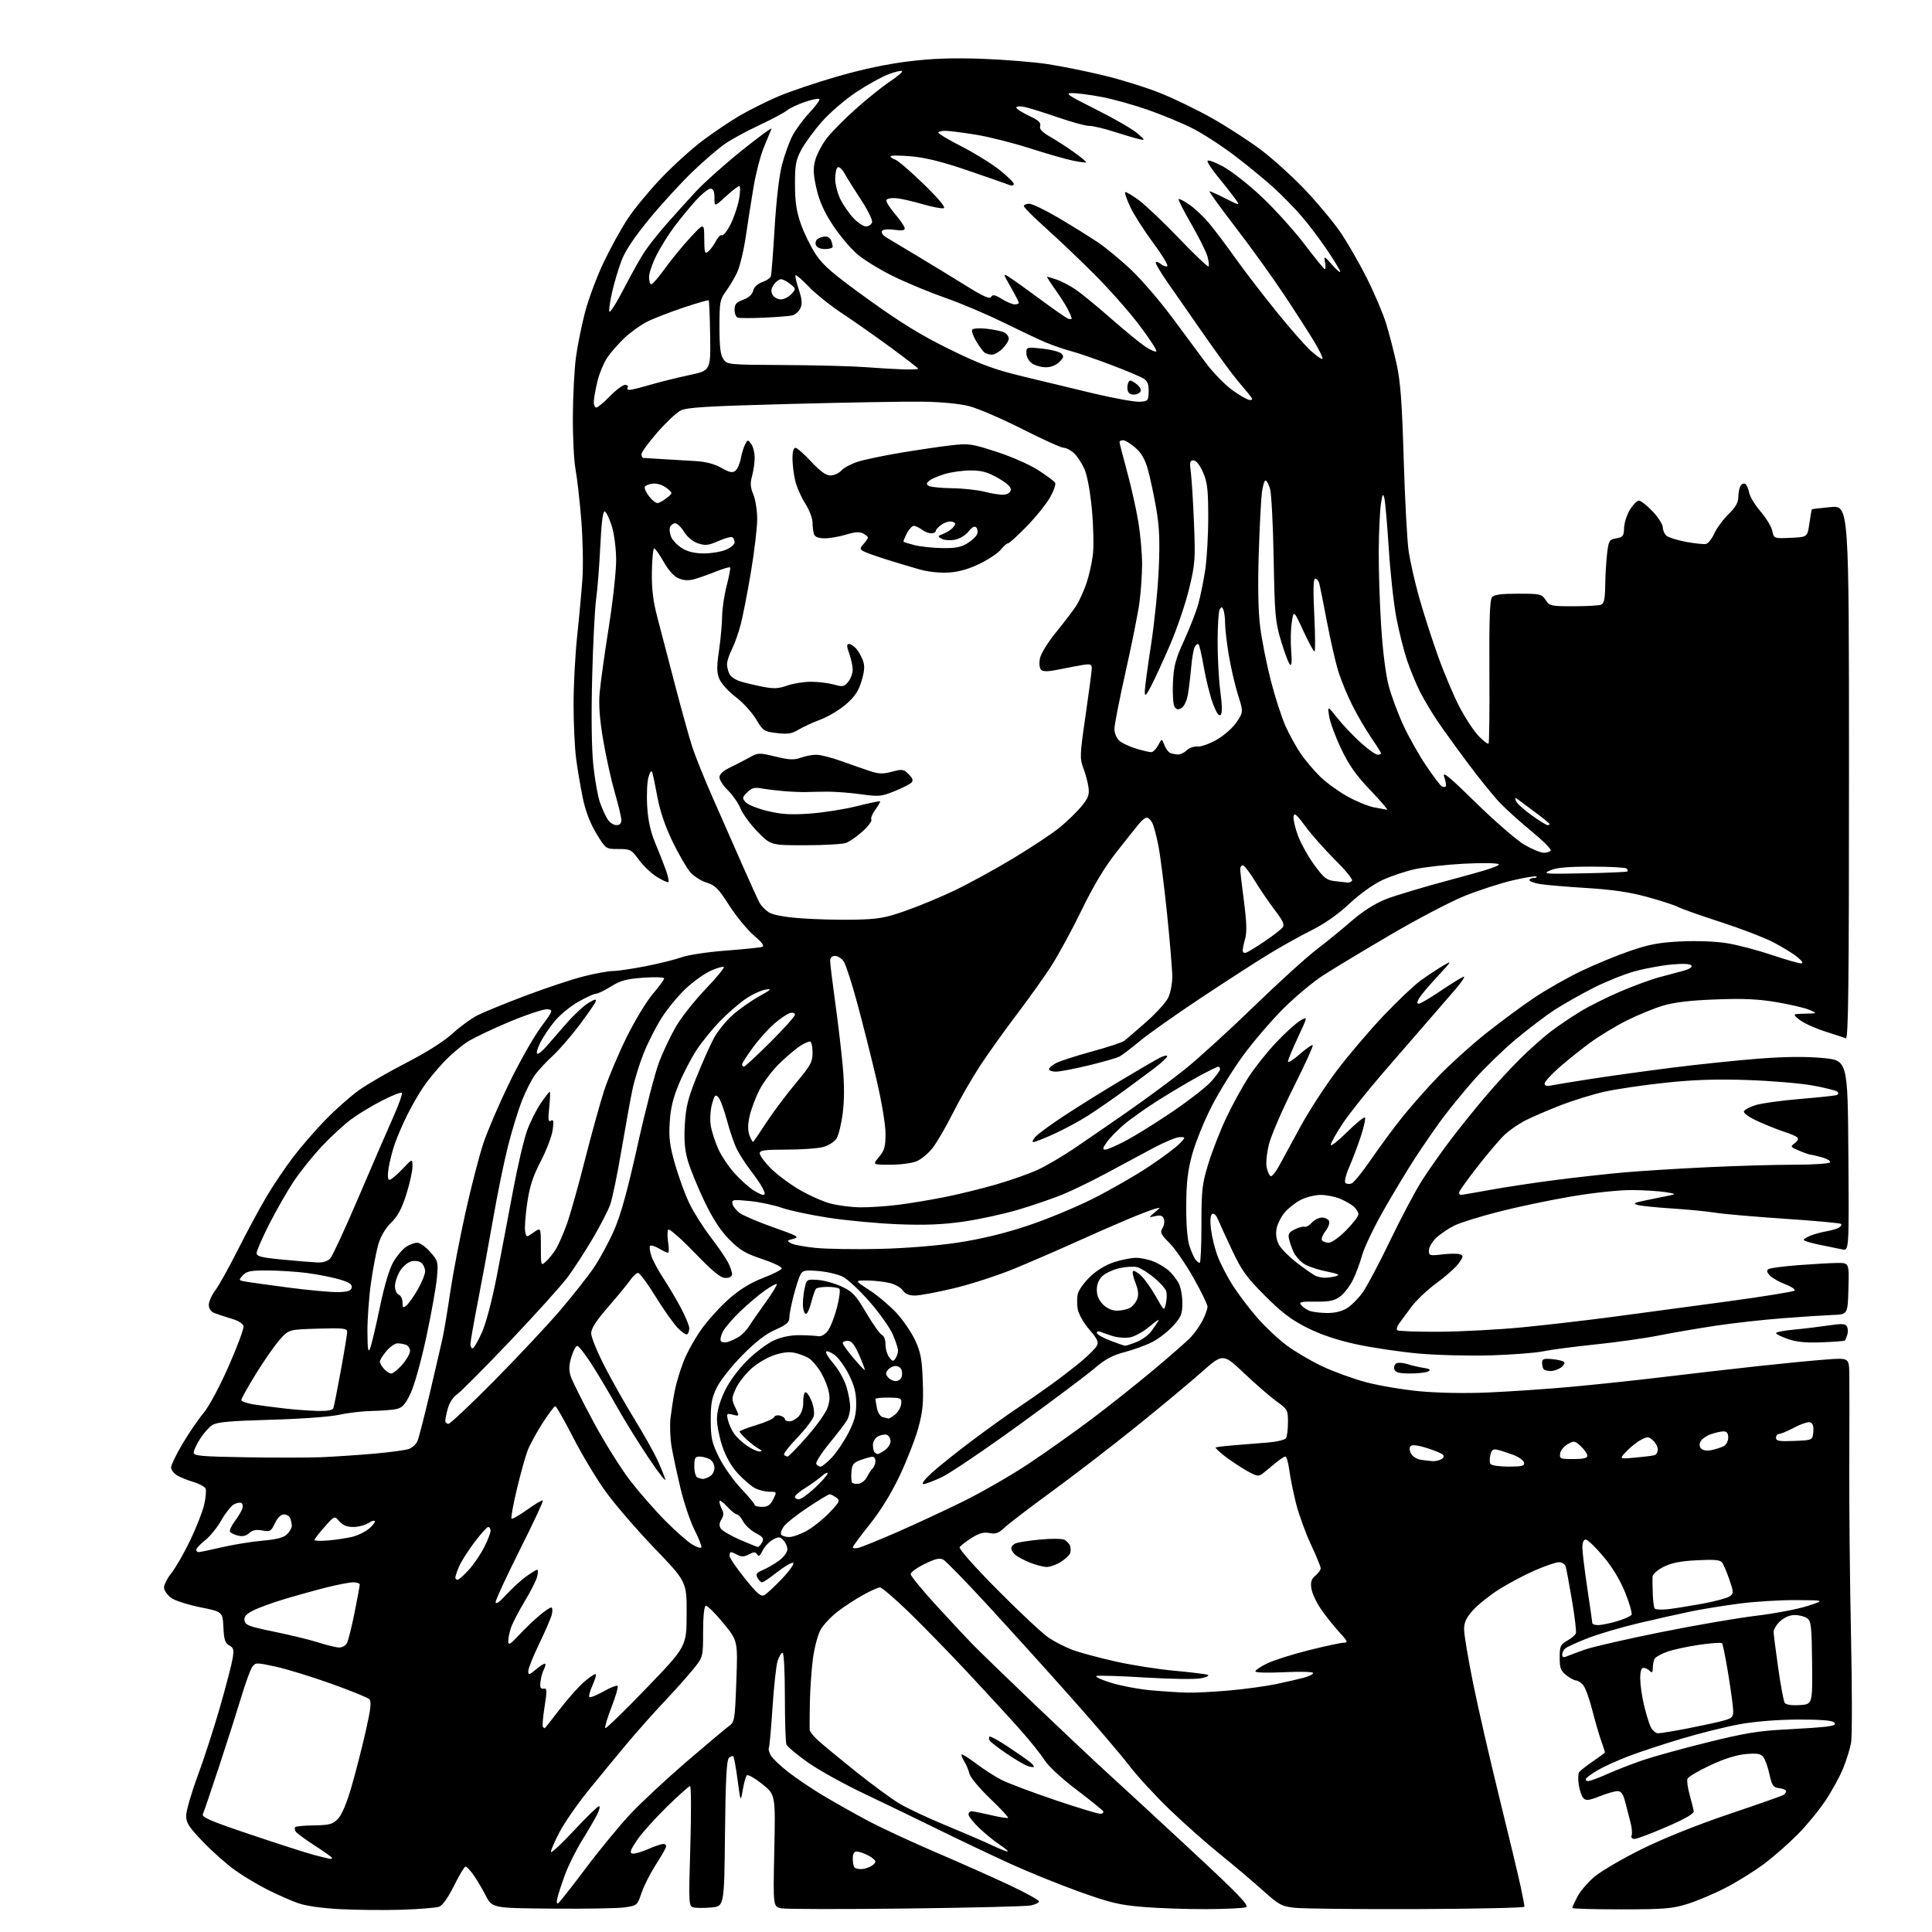 <?xml version="1.0" encoding="UTF-8" standalone="no"?>
<svg 
  version="1.1" 
  xmlns="http://www.w3.org/2000/svg" 
  xmlns:xlink="http://www.w3.org/1999/xlink" 
  xmlns:svg="http://www.w3.org/2000/svg"
  xmlns:rdf="http://www.w3.org/1999/02/22-rdf-syntax-ns#"
  xmlns:cc="http://creativecommons.org/ns#"
  xmlns:dc="http://purl.org/dc/elements/1.1/"
  viewBox="0 0 768 768"
  width="768"
  height="768"
>
<style>svg {background-color: white; }</style>"
<path stroke="none" fill="black" fill-rule="evenodd" d="M160.00,759.14C153.12,759.36 142.10,759.27 135.50,758.93C127.99,758.55 121.63,757.65 118.50,756.54C115.75,755.56 110.35,753.19 106.50,751.26C102.65,749.34 96.80,745.84 93.50,743.49C90.20,741.15 84.46,736.07 80.75,732.21C75.10,726.33 74.00,724.64 74.00,721.77C74.00,719.89 76.06,712.76 78.59,705.92C81.11,699.09 85.11,686.75 87.48,678.50C89.84,670.25 92.09,661.62 92.46,659.33C93.05,655.75 92.86,654.99 91.12,654.07C89.48,653.19 89.04,651.80 88.80,646.84C88.50,640.71 88.50,640.71 79.55,638.90C74.62,637.90 69.45,636.24 68.05,635.19C66.65,634.15 65.37,632.42 65.21,631.34C65.04,630.27 66.33,627.61 68.05,625.44C69.78,623.27 73.17,617.38 75.59,612.35C78.01,607.32 80.51,600.95 81.14,598.21C81.78,595.46 82.05,592.57 81.75,591.79C81.45,591.02 79.25,589.80 76.85,589.10C74.46,588.40 71.49,587.18 70.25,586.39C69.01,585.60 68.00,584.22 68.00,583.31C68.00,582.41 70.01,578.26 72.46,574.09C74.92,569.91 78.68,564.39 80.83,561.81C83.12,559.04 87.27,551.32 90.93,543.01C94.34,535.25 96.98,528.14 96.81,527.20C96.61,526.16 94.73,524.98 91.99,524.18C89.52,523.46 86.49,522.45 85.25,521.95C83.82,521.38 83.00,520.19 83.00,518.72C83.00,517.44 84.16,514.84 85.58,512.94C87.00,511.05 91.03,503.82 94.53,496.87C98.03,489.93 103.12,480.47 105.85,475.85C108.58,471.23 113.38,464.09 116.52,459.98C119.65,455.86 125.43,449.20 129.36,445.17C133.29,441.13 139.23,435.86 142.57,433.46C145.90,431.05 154.42,426.12 161.49,422.49C169.52,418.36 176.39,414.01 179.81,410.89C182.82,408.14 187.35,404.84 189.89,403.56C192.43,402.28 201.08,398.75 209.11,395.72C217.15,392.69 227.47,389.26 232.05,388.11C236.63,386.95 241.85,386.00 243.65,386.00C245.46,386.00 251.33,385.13 256.71,384.07C262.10,383.02 268.52,381.41 271.00,380.51C273.48,379.61 281.35,378.43 288.50,377.88C295.65,377.34 302.16,376.67 302.96,376.40C303.99,376.05 303.02,374.70 299.68,371.84C297.07,369.61 292.66,364.24 289.88,359.91C285.55,353.16 284.25,351.86 280.85,350.84C278.67,350.18 275.71,348.26 274.28,346.57C272.86,344.88 269.71,339.42 267.30,334.44C264.44,328.54 262.37,322.43 261.35,316.94C260.49,312.30 259.56,307.82 259.27,307.00C258.94,306.06 258.38,306.81 257.76,309.00C257.22,310.93 257.00,316.12 257.27,320.54C257.61,326.14 258.57,330.55 260.44,335.04C261.92,338.59 263.83,343.44 264.68,345.80C265.53,348.17 265.99,350.34 265.71,350.63C265.42,350.91 263.34,349.98 261.09,348.56C258.83,347.13 255.61,344.06 253.92,341.73C251.01,337.73 250.58,337.50 245.83,337.50C240.81,337.50 240.81,337.50 237.07,331.34C234.59,327.26 232.78,322.53 231.69,317.34C230.80,313.03 229.60,305.98 229.03,301.68C228.46,297.38 228.00,287.63 228.00,280.02C228.00,272.42 228.65,260.19 229.43,252.85C230.22,245.51 231.16,235.22 231.53,230.00C231.89,224.78 231.67,214.20 231.05,206.50C230.42,198.80 229.40,189.80 228.77,186.50C228.15,183.20 227.67,173.75 227.72,165.50C227.77,157.25 228.32,146.68 228.95,142.00C229.58,137.32 231.22,129.22 232.59,124.00C233.96,118.78 237.31,109.85 240.02,104.17C242.73,98.48 247.05,90.68 249.62,86.82C252.18,82.96 258.11,75.78 262.79,70.86C267.47,65.95 274.84,59.26 279.16,56.00C283.49,52.74 290.15,48.25 293.97,46.02C297.79,43.78 304.65,40.35 309.21,38.39C313.77,36.43 324.44,32.82 332.92,30.38C343.01,27.47 352.86,25.40 361.42,24.37C370.86,23.23 378.95,22.96 390.50,23.38C399.30,23.70 411.00,24.65 416.50,25.49C422.00,26.33 432.11,28.38 438.98,30.04C445.84,31.71 455.94,34.87 461.43,37.08C466.92,39.28 476.22,43.81 482.09,47.14C487.96,50.47 496.56,56.05 501.19,59.52C505.82,63.00 513.64,70.06 518.56,75.22C523.48,80.37 529.84,87.98 532.70,92.13C535.56,96.28 540.35,104.59 543.35,110.59C546.36,116.59 549.78,124.65 550.97,128.50C552.16,132.35 554.03,139.55 555.13,144.50C556.71,151.62 557.31,159.57 557.99,182.50C558.47,198.45 559.35,214.88 559.95,219.00C560.55,223.12 562.43,231.45 564.13,237.50C565.83,243.55 569.23,254.12 571.70,261.00C574.16,267.88 578.05,277.03 580.34,281.35C582.62,285.67 586.00,290.76 587.85,292.66C589.70,294.56 591.44,295.89 591.72,295.61C592.00,295.33 592.16,282.44 592.06,266.97C591.94,246.64 592.22,238.44 593.07,237.42C593.93,236.38 596.73,236.00 603.51,236.00C612.28,236.00 612.86,236.13 614.41,238.50C615.96,240.87 616.52,241.00 625.44,241.00C630.61,241.00 635.55,240.73 636.42,240.39C637.64,239.92 638.02,238.17 638.10,232.64C638.15,228.71 638.49,223.03 638.85,220.01C639.46,214.87 639.70,214.48 642.50,214.00C645.16,213.54 645.51,213.07 645.60,209.84C645.66,207.84 646.71,204.59 647.94,202.60C649.16,200.62 650.77,199.00 651.51,199.00C652.25,199.00 654.68,200.91 656.91,203.25C659.15,205.59 660.98,208.46 660.99,209.63C661.00,210.80 661.67,212.31 662.50,213.00C663.32,213.68 666.81,214.76 670.25,215.40C673.69,216.04 677.23,216.41 678.12,216.23C679.01,216.05 680.52,214.17 681.48,212.05C682.43,209.93 684.97,206.49 687.11,204.39C689.93,201.64 691.00,199.76 691.02,197.55C691.02,195.87 691.42,193.88 691.90,193.12C692.38,192.36 693.22,192.02 693.76,192.35C694.30,192.69 695.00,194.27 695.32,195.86C695.64,197.46 697.69,200.83 699.86,203.34C702.04,205.86 704.13,209.31 704.50,211.00C705.18,214.09 705.18,214.09 711.83,213.79C718.48,213.50 718.48,213.50 719.26,208.06C719.69,205.08 720.14,202.55 720.27,202.45C720.40,202.34 723.76,201.95 727.75,201.57C735.00,200.88 735.00,200.88 735.00,307.05C735.00,391.57 734.75,413.12 733.75,412.74C733.06,412.48 729.25,411.22 725.28,409.95C721.31,408.67 716.81,406.60 715.28,405.35C712.50,403.07 712.50,403.07 717.50,402.95C722.50,402.84 722.50,402.84 719.35,401.46C717.62,400.70 711.80,399.33 706.41,398.41C698.97,397.14 693.13,396.87 682.06,397.29C671.87,397.67 665.55,398.41 661.00,399.78C657.42,400.85 650.90,403.53 646.50,405.75C642.10,407.97 635.58,411.93 632.00,414.56C628.42,417.19 622.91,421.62 619.75,424.39C616.59,427.17 614.00,430.03 614.00,430.74C614.00,431.56 614.82,431.86 616.25,431.55C617.49,431.28 624.58,430.12 632.00,428.96C639.42,427.80 654.05,425.77 664.50,424.44C674.95,423.12 690.48,421.50 699.00,420.84C709.54,420.03 717.70,419.94 724.50,420.57C734.50,421.50 734.50,421.50 734.76,459.37C735.02,497.24 735.02,497.24 732.26,496.64C730.74,496.32 726.69,495.48 723.25,494.80C719.81,494.11 717.00,493.25 717.00,492.89C717.00,492.54 718.24,491.76 719.75,491.16C721.26,490.57 724.10,489.80 726.06,489.46C728.03,489.12 730.26,488.46 731.04,487.98C731.81,487.50 732.18,486.84 731.85,486.52C731.52,486.19 721.41,485.27 709.38,484.47C697.35,483.66 684.92,482.58 681.76,482.06C678.61,481.54 670.96,480.79 664.76,480.40C658.57,480.01 652.38,479.38 651.00,478.99C648.92,478.42 649.51,478.10 654.50,477.10C657.80,476.44 661.85,475.61 663.50,475.26C666.37,474.64 666.31,474.58 662.00,473.88C659.52,473.48 653.61,473.11 648.85,473.07C643.82,473.03 633.76,474.08 624.85,475.58C616.41,477.00 603.42,479.72 596.00,481.62C588.58,483.51 580.60,485.99 578.27,487.11C575.95,488.24 572.68,490.43 571.02,491.98C569.36,493.53 568.00,495.81 568.00,497.04C568.00,499.16 568.29,499.24 573.42,498.64C576.40,498.29 579.55,498.27 580.41,498.61C581.79,499.13 581.72,499.59 579.87,502.18C578.70,503.82 574.77,507.33 571.13,509.98C567.48,512.64 562.92,516.95 561.00,519.57C559.08,522.19 556.87,525.17 556.11,526.19C555.35,527.22 555.05,528.38 555.45,528.78C555.85,529.17 563.45,529.45 572.34,529.39C581.23,529.32 596.15,528.52 605.50,527.60C614.85,526.69 631.05,524.80 641.50,523.42C651.95,522.03 672.20,519.31 686.50,517.37C700.80,515.43 712.88,513.48 713.33,513.04C713.79,512.59 712.13,511.45 709.63,510.50C707.14,509.55 704.37,507.96 703.48,506.98C702.30,505.67 702.18,505.00 703.05,504.47C703.69,504.07 709.01,503.37 714.86,502.92C720.71,502.47 727.65,502.08 730.28,502.05C735.07,502.00 735.07,502.00 734.78,512.25C734.50,522.50 734.50,522.50 728.50,522.72C725.20,522.85 716.20,523.43 708.50,524.03C700.80,524.62 688.79,525.97 681.82,527.02C674.84,528.07 664.72,529.82 659.32,530.89C653.92,531.97 642.52,533.58 634.00,534.46C625.48,535.35 616.25,536.56 613.50,537.16C610.75,537.77 601.53,538.48 593.01,538.76C584.46,539.03 571.48,538.72 564.01,538.06C556.58,537.39 545.37,535.73 539.11,534.37C531.48,532.70 525.03,530.53 519.61,527.81C513.36,524.68 509.52,521.76 502.88,515.12C495.54,507.78 493.60,505.09 489.78,497.00C487.32,491.77 484.78,486.24 484.15,484.69C483.46,483.04 482.53,482.17 481.87,482.58C481.14,483.03 480.97,485.12 481.38,488.61C481.73,491.55 482.92,496.40 484.04,499.38C485.15,502.35 487.91,507.65 490.15,511.15C492.40,514.64 496.77,520.39 499.87,523.93C502.96,527.47 508.19,532.37 511.49,534.83C514.80,537.28 521.15,541.02 525.61,543.13C530.07,545.24 537.88,548.08 542.97,549.44C548.06,550.80 557.69,552.43 564.36,553.05C571.61,553.73 582.54,553.93 591.50,553.54C599.75,553.18 614.15,552.21 623.50,551.38C632.85,550.55 649.73,548.77 661.00,547.41C672.27,546.05 689.38,544.09 699.00,543.04C708.62,541.99 720.66,540.82 725.75,540.44C735.00,539.74 735.00,539.74 735.13,546.12C735.19,549.63 735.19,566.00 735.12,582.50C735.05,599.00 735.36,629.60 735.81,650.50C736.25,671.40 736.27,690.43 735.83,692.79C735.40,695.16 733.99,699.70 732.70,702.89C731.41,706.09 728.26,711.85 725.70,715.70C723.14,719.56 718.14,725.64 714.59,729.22C711.05,732.80 705.07,738.05 701.32,740.87C697.57,743.70 690.67,747.99 686.00,750.40C681.33,752.82 674.42,755.74 670.64,756.90C664.68,758.73 661.26,759.00 644.39,759.00C633.73,759.00 625.00,758.76 625.00,758.46C625.00,758.16 625.88,756.19 626.97,754.07C628.05,751.95 631.08,748.37 633.72,746.12C636.35,743.87 644.84,738.89 652.59,735.06C661.32,730.75 674.52,725.45 687.28,721.14C698.61,717.32 708.36,713.90 708.94,713.54C709.52,713.18 710.00,712.49 710.00,712.01C710.00,711.53 708.77,710.99 707.27,710.82C704.86,710.54 704.40,709.88 703.37,705.23C702.73,702.32 701.61,699.23 700.88,698.36C699.85,697.11 698.31,696.88 693.90,697.28C690.24,697.61 685.27,699.18 679.78,701.75C675.13,703.93 671.08,706.35 670.79,707.11C670.50,707.87 670.90,710.75 671.67,713.50C672.44,716.25 673.16,719.16 673.28,719.97C673.43,720.96 669.92,722.99 662.50,726.21C656.45,728.83 650.73,730.98 649.78,730.99C648.72,731.00 648.27,730.47 648.60,729.60C648.89,728.84 648.68,726.47 648.13,724.35C647.58,722.23 646.64,718.59 646.03,716.25C645.21,713.11 644.42,712.00 643.00,712.00C641.94,712.00 638.73,712.92 635.87,714.05C631.62,715.73 630.45,715.86 629.43,714.80C628.75,714.09 627.92,711.70 627.59,709.50C627.25,707.30 627.32,705.02 627.74,704.43C628.16,703.85 630.64,701.91 633.25,700.14C635.86,698.36 638.00,696.76 638.00,696.58C638.00,696.40 637.31,694.29 636.46,691.89C635.61,689.49 634.00,683.92 632.88,679.51C631.76,675.11 630.13,670.71 629.27,669.75C628.40,668.79 627.15,668.00 626.48,668.00C625.81,668.00 624.08,667.07 622.63,665.93C620.42,664.18 620.00,663.06 620.00,658.88C620.00,654.41 620.30,653.74 622.98,652.20C624.63,651.27 626.18,649.96 626.43,649.30C626.69,648.64 626.00,642.79 624.91,636.30C623.81,629.81 622.68,623.71 622.39,622.75C622.10,621.77 620.90,621.01 619.68,621.01C618.48,621.02 614.12,622.51 610.00,624.32C605.88,626.13 599.50,629.52 595.83,631.84C592.17,634.17 587.55,637.86 585.58,640.04C582.83,643.08 582.00,644.87 582.00,647.71C582.00,649.74 583.60,659.30 585.55,668.95C587.50,678.60 592.24,699.27 596.09,714.89C599.94,730.50 603.74,746.39 604.54,750.20C605.34,754.01 606.00,757.49 606.00,757.94C606.00,758.38 586.76,758.81 563.25,758.89C539.74,758.97 517.90,758.74 514.73,758.38C509.39,757.79 508.41,757.24 501.73,751.24C497.75,747.67 490.23,741.31 485.02,737.12C479.81,732.93 470.86,725.00 465.13,719.50C459.41,714.00 452.14,706.11 448.97,701.96C445.81,697.81 435.44,685.66 425.93,674.96C416.42,664.26 401.49,647.74 392.75,638.25C384.01,628.76 376.01,620.54 374.98,619.99C373.53,619.21 371.79,619.62 367.54,621.70C364.50,623.19 362.00,625.01 362.00,625.74C362.00,626.47 366.61,632.09 372.25,638.25C377.89,644.40 384.52,651.50 387.00,654.03C389.48,656.56 400.65,667.38 411.83,678.07C423.02,688.76 436.14,701.10 441.00,705.50C445.85,709.90 460.46,723.39 473.46,735.47C492.50,753.17 496.74,757.58 495.30,758.15C494.31,758.54 487.20,758.88 479.50,758.91C471.80,758.94 460.53,758.56 454.46,758.05C445.03,757.27 441.33,756.39 429.03,751.98C421.11,749.14 408.76,744.13 401.57,740.85C394.38,737.57 381.75,731.57 373.50,727.51C365.25,723.45 351.87,716.98 343.77,713.14C335.66,709.30 325.47,703.65 321.13,700.59C316.78,697.52 312.95,694.30 312.61,693.43C312.27,692.55 312.00,684.00 312.00,674.42C312.00,664.45 311.61,657.00 311.08,657.00C310.57,657.00 309.69,658.46 309.11,660.25C308.54,662.04 307.63,670.37 307.09,678.77C306.54,687.16 305.89,694.37 305.64,694.78C305.38,695.19 305.70,696.51 306.34,697.71C306.99,698.91 310.17,701.95 313.41,704.47C316.65,706.99 322.95,711.22 327.40,713.88C331.86,716.54 339.77,720.99 345.00,723.77C350.23,726.56 362.38,732.21 372.00,736.33C381.62,740.44 394.79,746.31 401.25,749.35C407.71,752.39 413.00,755.31 413.00,755.83C413.00,756.35 411.54,757.08 409.75,757.45C407.96,757.82 385.67,758.37 360.22,758.67C334.76,758.97 312.45,758.93 310.63,758.59C307.31,757.97 307.31,757.97 307.79,735.68C308.27,713.38 308.27,713.38 302.96,709.16C300.05,706.84 297.31,705.29 296.89,705.72C296.47,706.15 295.73,708.75 295.26,711.50C294.39,716.50 294.39,716.50 293.21,707.60C292.56,702.71 291.79,698.46 291.50,698.17C291.21,697.87 290.41,698.19 289.73,698.87C288.83,699.77 288.42,707.75 288.19,728.93C287.89,757.76 287.89,757.76 282.80,758.25C279.99,758.51 276.80,758.50 275.71,758.21C273.76,757.70 273.73,757.14 274.42,733.85C274.81,720.73 274.76,710.00 274.31,710.00C273.86,710.00 269.62,713.80 264.88,718.44C260.15,723.08 254.83,729.04 253.08,731.69C250.56,735.48 250.21,736.57 251.40,736.82C252.23,736.99 255.02,736.20 257.59,735.07C260.15,733.93 262.92,733.00 263.73,733.00C264.64,733.00 264.99,733.58 264.64,734.50C264.32,735.32 262.41,738.58 260.39,741.74C258.37,744.90 255.95,749.74 255.01,752.49C253.34,757.42 253.23,757.51 248.35,758.21C245.62,758.61 232.65,758.83 219.52,758.71C195.66,758.50 195.66,758.50 193.08,753.50C191.66,750.75 189.45,747.04 188.18,745.25C186.91,743.46 185.50,742.00 185.05,742.00C184.60,742.00 182.55,745.41 180.50,749.57C178.21,754.21 175.93,757.45 174.63,757.93C173.46,758.37 166.88,758.91 160.00,759.14zM221.88,756.57C222.41,756.25 227.35,749.98 232.86,742.64C238.37,735.30 246.39,725.56 250.69,720.99C254.98,716.42 264.96,707.14 272.85,700.35C280.74,693.57 288.30,687.22 289.65,686.24C292.03,684.50 292.12,683.96 292.70,668.34C293.30,652.22 293.30,652.22 287.44,645.10C284.22,641.18 281.11,638.13 280.54,638.33C279.91,638.54 279.50,642.66 279.49,648.69C279.49,658.70 279.49,658.70 275.52,663.60C273.34,666.30 268.15,672.10 263.99,676.50C259.83,680.90 253.07,688.52 248.97,693.42C244.86,698.33 238.01,706.66 233.75,711.92C229.49,717.19 224.43,724.49 222.50,728.15C220.58,731.80 219.00,735.40 219.00,736.14C219.00,736.88 223.09,733.10 228.08,727.74C233.08,722.38 237.59,718.00 238.11,718.00C238.63,718.00 238.31,719.46 237.40,721.25C236.50,723.04 233.81,727.66 231.42,731.51C229.04,735.37 226.01,741.44 224.68,745.01C223.36,748.58 221.97,752.78 221.60,754.33C221.18,756.06 221.30,756.94 221.88,756.57zM342.23,743.00C343.28,743.00 345.00,742.53 346.07,741.96C347.13,741.40 348.00,740.51 348.00,739.99C348.00,739.47 346.67,738.36 345.05,737.53C343.43,736.69 341.40,736.00 340.55,736.00C339.51,736.00 339.00,736.94 339.00,738.83C339.00,740.39 339.30,741.97 339.67,742.33C340.03,742.70 341.19,743.00 342.23,743.00zM131.25,738.93C131.66,738.97 132.00,738.80 132.00,738.55C132.00,738.30 128.90,736.09 125.12,733.65C121.33,731.20 117.91,728.67 117.52,728.03C117.12,727.39 117.06,726.61 117.38,726.29C117.70,725.97 121.10,725.66 124.95,725.61C131.04,725.51 132.27,725.17 134.36,723.00C135.89,721.41 137.87,716.69 139.80,710.00C141.47,704.23 144.00,694.34 145.41,688.03C147.46,678.92 147.73,676.32 146.74,675.40C146.06,674.77 139.20,671.99 131.50,669.24C123.80,666.49 113.93,663.46 109.57,662.51C101.92,660.85 101.58,660.85 100.29,662.62C99.55,663.63 97.59,668.97 95.94,674.48C94.28,679.99 90.33,692.38 87.16,702.00C83.99,711.62 81.07,720.21 80.66,721.07C80.05,722.37 83.33,723.79 99.71,729.30C110.60,732.97 121.97,736.62 125.00,737.42C128.03,738.21 130.84,738.90 131.25,738.93zM400.48,735.99C401.02,736.00 399.67,734.81 397.48,733.37C395.29,731.92 391.59,728.90 389.25,726.66C386.91,724.42 385.00,722.00 385.00,721.29C385.00,720.58 385.56,720.01 386.25,720.01C386.94,720.02 390.38,720.71 393.89,721.54C397.41,722.37 400.48,722.85 400.72,722.62C400.95,722.38 397.73,718.91 393.55,714.92C389.37,710.92 385.68,706.49 385.36,705.07C385.03,703.66 384.10,701.45 383.30,700.16C382.50,698.88 382.02,697.64 382.25,697.42C382.47,697.20 385.09,698.85 388.08,701.09C391.06,703.33 395.59,706.24 398.14,707.54C400.69,708.85 410.14,712.41 419.14,715.46C428.14,718.50 436.31,721.00 437.31,721.00C438.30,721.00 438.84,720.54 438.49,719.98C438.15,719.43 433.35,715.56 427.84,711.38C421.97,706.94 416.72,702.06 415.16,699.60C413.70,697.29 409.35,691.86 405.50,687.53C401.65,683.19 392.37,673.09 384.88,665.07C377.38,657.06 366.72,646.11 361.18,640.75C355.64,635.39 350.52,631.01 349.80,631.02C349.09,631.03 346.10,632.36 343.16,633.98C340.22,635.60 335.66,638.57 333.03,640.58C330.39,642.59 327.32,645.86 326.20,647.86C325.07,649.88 323.70,655.07 323.13,659.50C322.56,663.90 322.02,671.77 321.93,677.00C321.83,682.23 321.81,687.05 321.88,687.73C321.95,688.40 323.46,690.28 325.25,691.90C327.04,693.52 333.74,699.05 340.14,704.18C346.55,709.30 354.33,715.03 357.43,716.89C360.53,718.76 368.79,722.65 375.79,725.53C382.78,728.41 390.98,731.94 394.00,733.38C397.02,734.81 399.94,735.98 400.48,735.99zM631.30,708.00C632.08,708.00 635.60,706.71 639.11,705.12C642.63,703.54 649.10,701.04 653.50,699.56C657.90,698.09 669.44,694.91 679.14,692.51C693.16,689.03 699.31,688.01 709.14,687.53C715.94,687.19 723.47,686.68 725.87,686.38C729.21,685.97 729.96,685.56 729.07,684.67C728.29,683.89 723.52,683.52 714.70,683.55C706.58,683.59 697.68,684.30 691.59,685.40C686.14,686.39 675.79,688.96 668.59,691.12C661.39,693.27 651.90,696.40 647.50,698.07C643.10,699.75 637.61,702.22 635.30,703.57C632.99,704.92 630.83,706.47 630.49,707.01C630.16,707.56 630.52,708.00 631.30,708.00zM410.93,702.37C410.69,702.59 409.48,702.38 408.23,701.91C406.99,701.44 403.30,699.24 400.05,697.03C396.79,694.82 393.83,692.53 393.46,691.94C393.10,691.35 393.04,690.63 393.33,690.34C393.62,690.05 396.93,691.85 400.68,694.35C404.43,696.85 408.37,699.58 409.43,700.43C410.49,701.28 411.16,702.16 410.93,702.37zM659.13,689.00C660.12,689.00 665.35,688.14 670.75,687.10C676.15,686.05 682.47,684.68 684.79,684.06C688.43,683.08 689.00,682.56 688.98,680.21C688.97,678.72 688.10,672.16 687.04,665.64C685.98,659.12 684.85,653.52 684.53,653.20C684.21,652.87 680.16,653.15 675.55,653.82C670.93,654.49 665.22,655.72 662.87,656.55C660.51,657.38 658.23,658.61 657.81,659.28C657.38,659.95 657.02,661.60 657.02,662.95C657.00,664.86 656.73,665.13 655.80,664.20C655.14,663.54 654.01,663.00 653.30,663.00C652.43,663.00 652.00,664.42 652.01,667.25C652.02,669.59 652.68,674.25 653.47,677.60C654.26,680.96 655.45,684.89 656.11,686.35C656.78,687.81 658.13,689.00 659.13,689.00zM216.53,687.00C216.64,687.00 219.32,683.61 222.50,679.46C225.67,675.32 230.09,670.37 232.31,668.47C234.53,666.57 236.56,665.23 236.83,665.50C237.10,665.76 236.50,667.79 235.50,670.00C234.50,672.21 233.95,674.28 234.27,674.61C234.60,674.93 237.12,673.93 239.88,672.38C242.63,670.82 245.17,669.83 245.51,670.17C245.84,670.51 244.76,674.30 243.09,678.59C241.42,682.88 240.31,686.64 240.61,686.94C240.91,687.25 248.30,680.07 257.03,671.00C272.91,654.50 272.91,654.50 272.95,641.65C273.00,628.80 273.00,628.80 260.18,615.46C253.13,608.13 244.35,597.93 240.67,592.81C237.00,587.69 231.18,577.99 227.74,571.25C224.31,564.52 221.15,559.01 220.73,559.00C220.31,559.00 218.02,562.04 215.65,565.75C213.27,569.46 210.62,574.32 209.76,576.53C208.90,578.75 206.98,585.64 205.49,591.85C204.01,598.05 203.04,603.37 203.33,603.67C203.63,603.96 206.45,602.36 209.60,600.10C212.75,597.84 215.54,596.21 215.80,596.46C216.05,596.72 211.93,605.56 206.63,616.10C201.33,626.64 197.01,636.00 197.02,636.88C197.03,637.91 198.58,636.83 201.27,633.90C203.60,631.37 207.16,628.11 209.18,626.65C211.21,625.19 213.17,624.00 213.54,624.00C213.91,624.00 213.91,625.24 213.53,626.75C213.15,628.26 210.93,632.65 208.60,636.50C206.27,640.35 203.83,645.03 203.18,646.90C202.53,648.77 202.01,651.24 202.03,652.40C202.05,654.16 202.73,653.78 206.27,650.00C208.59,647.52 212.22,644.04 214.34,642.25C216.46,640.46 218.61,639.00 219.11,639.00C219.62,639.00 219.73,640.24 219.36,641.75C218.98,643.26 216.72,648.52 214.34,653.43C211.95,658.34 210.00,663.22 210.00,664.27C210.00,666.00 210.30,665.93 213.13,663.55C214.84,662.10 216.46,661.12 216.71,661.37C216.96,661.62 216.72,662.65 216.18,663.66C215.64,664.67 215.05,666.85 214.85,668.50C214.58,670.79 214.87,671.44 216.07,671.25C217.47,671.02 217.52,671.82 216.47,678.48C215.83,682.60 215.53,686.20 215.82,686.48C216.10,686.77 216.42,687.00 216.53,687.00zM715.34,677.80C720.50,677.50 720.50,677.50 720.34,661.05C720.19,646.56 719.96,644.44 718.39,643.30C717.42,642.58 715.19,642.00 713.45,642.00C711.48,642.00 709.30,642.92 707.65,644.45C706.19,645.80 705.02,647.71 705.04,648.70C705.06,649.69 705.88,656.15 706.86,663.06C707.85,669.97 709.00,676.18 709.42,676.86C709.90,677.65 712.03,677.99 715.34,677.80zM472.00,672.85C475.02,672.92 482.53,672.54 488.67,671.99C494.82,671.45 503.14,670.31 507.17,669.47C511.20,668.62 516.19,667.48 518.25,666.93C520.31,666.38 522.00,665.53 522.00,665.04C522.00,664.56 516.88,664.42 510.50,664.73C503.94,665.05 499.01,664.91 499.02,664.40C499.02,663.90 501.16,662.47 503.77,661.21C506.37,659.96 513.84,657.59 520.36,655.96C526.88,654.33 533.12,653.00 534.23,653.00C535.96,653.00 535.69,652.39 532.34,648.75C530.19,646.41 526.95,642.35 525.15,639.72C523.34,637.09 521.62,633.42 521.32,631.56C520.89,628.92 521.23,627.78 522.88,626.37C524.05,625.37 525.00,624.04 525.00,623.42C525.00,622.79 523.23,618.50 521.08,613.89C518.92,609.27 516.26,601.90 515.16,597.50C514.07,593.10 512.87,587.14 512.49,584.25C512.12,581.36 511.42,579.00 510.94,579.00C510.46,579.00 508.59,580.25 506.78,581.77C504.98,583.30 502.72,585.15 501.77,585.88C500.28,587.02 499.36,586.82 495.27,584.45C492.65,582.93 488.79,580.36 486.70,578.72C484.62,577.09 483.07,575.60 483.26,575.41C483.45,575.21 486.74,574.81 490.56,574.51C494.38,574.21 500.41,573.73 503.97,573.43C507.53,573.14 510.79,572.36 511.21,571.70C511.63,571.04 511.98,568.21 511.98,565.42C512.00,560.54 511.82,560.21 507.50,557.11C505.03,555.33 499.21,550.29 494.57,545.89C486.13,537.91 486.13,537.91 477.32,545.73C472.47,550.03 460.62,559.88 451.00,567.61C441.38,575.34 426.52,586.75 418.00,592.97C409.48,599.19 401.12,605.57 399.44,607.15C396.96,609.48 395.79,609.91 393.32,609.41C391.04,608.96 389.24,609.45 386.22,611.36C383.99,612.77 381.86,614.42 381.48,615.03C381.08,615.68 387.40,622.81 396.65,632.13C405.37,640.92 414.48,649.43 416.89,651.04C419.31,652.65 423.59,654.83 426.40,655.88C429.22,656.93 436.85,658.99 443.36,660.45C449.88,661.91 460.45,663.58 466.85,664.15C473.26,664.73 479.18,665.45 480.00,665.75C480.88,666.08 479.84,666.65 477.50,667.13C475.25,667.60 465.59,667.47 455.40,666.85C445.44,666.24 436.66,665.96 435.90,666.23C435.13,666.51 437.73,667.73 441.69,668.94C445.64,670.16 452.84,671.51 457.69,671.94C462.53,672.37 468.98,672.78 472.00,672.85zM622.75,658.45C623.71,658.04 626.98,656.82 630.00,655.75C633.02,654.68 646.52,651.57 660.00,648.86C673.48,646.14 690.58,643.19 698.00,642.30C705.42,641.41 714.65,639.66 718.50,638.41C725.50,636.13 725.50,636.13 713.94,636.06C707.58,636.03 697.43,636.65 691.40,637.45C685.36,638.24 676.84,639.62 672.46,640.51C668.08,641.40 658.65,643.52 651.50,645.21C644.35,646.90 635.12,649.63 631.00,651.26C626.88,652.89 622.94,654.68 622.25,655.24C621.56,655.79 621.00,656.91 621.00,657.73C621.00,658.77 621.53,658.98 622.75,658.45zM134.71,654.91C135.93,654.96 137.37,654.18 137.90,653.18C138.44,652.18 139.80,646.74 140.94,641.08C142.07,635.42 143.00,630.38 143.00,629.89C143.00,629.40 141.84,629.00 140.42,629.00C139.00,629.00 134.16,629.93 129.67,631.06C125.17,632.20 117.67,634.28 113.00,635.69C108.33,637.09 102.78,639.11 100.69,640.18C97.84,641.62 96.95,642.63 97.19,644.19C97.46,646.00 99.02,646.59 109.00,648.63C115.33,649.92 123.20,651.84 126.50,652.90C129.80,653.95 133.50,654.86 134.71,654.91zM635.32,646.00C636.59,646.00 639.95,645.31 642.78,644.47C645.60,643.63 648.20,642.49 648.55,641.92C648.90,641.36 647.77,637.39 646.05,633.11C644.00,628.04 640.96,623.01 637.31,618.66C634.23,615.00 631.10,612.00 630.35,612.00C629.49,612.00 629.01,613.17 629.02,615.25C629.04,617.04 629.93,624.35 631.00,631.50C632.07,638.65 632.96,644.84 632.98,645.25C632.99,645.66 634.04,646.00 635.32,646.00zM663.18,639.67C665.88,639.35 672.09,638.35 676.98,637.45C681.87,636.55 686.64,635.25 687.59,634.56C689.21,633.37 689.20,633.00 687.45,627.90C686.42,624.93 685.13,621.88 684.57,621.13C683.79,620.07 681.45,619.86 674.52,620.23C667.94,620.57 664.35,621.29 661.25,622.87C658.84,624.10 656.96,625.79 656.91,626.77C656.86,627.72 656.90,630.74 657.00,633.49C657.09,636.23 657.42,638.87 657.72,639.36C658.02,639.85 660.48,639.98 663.18,639.67zM303.85,634.08C304.78,633.58 308.00,630.58 311.00,627.41C313.99,624.24 315.92,621.47 315.28,621.26C314.63,621.04 311.79,622.70 308.96,624.93C306.13,627.17 303.43,629.00 302.95,629.00C302.46,629.00 301.64,628.19 301.11,627.21C300.33,625.74 300.72,625.18 303.33,624.07C305.07,623.32 307.96,621.63 309.75,620.31C311.55,618.97 313.00,617.00 313.00,615.88C313.00,614.77 312.27,613.13 311.38,612.24C309.94,610.80 309.48,610.78 307.13,612.10C305.68,612.91 303.89,614.85 303.14,616.41C302.13,618.51 301.56,618.90 300.95,617.92C300.27,616.82 299.71,616.82 297.69,617.90C295.86,618.88 294.74,618.93 293.19,618.10C292.06,617.50 290.88,617.00 290.57,617.00C290.25,617.00 290.00,617.65 290.00,618.44C290.00,619.23 292.73,623.28 296.08,627.43C300.99,633.55 302.48,634.82 303.85,634.08zM181.88,628.00C182.37,628.00 184.38,626.22 186.35,624.04C188.32,621.86 191.07,617.82 192.46,615.07C193.86,612.32 195.00,609.38 195.00,608.53C195.00,607.69 194.59,607.00 194.08,607.00C193.58,607.00 191.08,609.78 188.52,613.18C185.97,616.58 183.23,620.91 182.44,622.81C181.65,624.70 181.00,626.64 181.00,627.12C181.00,627.60 181.40,628.00 181.88,628.00zM415.88,622.90C414.57,622.84 411.65,622.05 409.39,621.15C407.14,620.24 404.55,618.88 403.64,618.13C402.74,617.37 402.00,616.18 402.00,615.48C402.00,614.79 402.79,613.89 403.75,613.49C404.71,613.09 409.10,612.41 413.50,611.99C417.90,611.57 422.23,611.61 423.13,612.09C424.03,612.56 425.03,613.63 425.35,614.47C425.67,615.31 425.68,616.67 425.37,617.48C425.06,618.29 423.33,619.87 421.53,620.98C419.73,622.09 417.19,622.95 415.88,622.90zM78.92,617.00C79.43,617.00 83.59,616.13 88.17,615.07C92.75,614.00 100.05,612.82 104.38,612.44C110.07,611.93 112.78,611.22 114.13,609.87C115.16,608.84 116.00,607.36 116.00,606.58C116.00,605.80 115.73,604.45 115.39,603.58C115.06,602.71 113.93,602.00 112.88,602.00C111.68,602.00 110.34,603.31 109.29,605.51C107.75,608.75 107.36,608.97 104.27,608.39C101.87,607.94 100.40,608.23 99.08,609.43C97.82,610.56 96.40,610.89 94.61,610.44C93.16,610.08 91.74,609.38 91.44,608.90C91.13,608.41 91.97,606.55 93.30,604.76C94.62,602.97 95.98,600.73 96.31,599.78C96.64,598.84 96.49,597.80 95.98,597.49C95.46,597.17 94.12,597.40 93.00,598.00C91.88,598.60 89.64,601.43 88.01,604.29C86.39,607.16 83.47,610.76 81.53,612.29C79.59,613.83 78.00,615.52 78.00,616.04C78.00,616.57 78.41,617.00 78.92,617.00zM278.81,615.07C278.97,614.57 277.75,611.46 276.08,608.16C274.41,604.85 271.93,597.51 270.56,591.83C269.20,586.15 267.59,578.70 267.00,575.28C266.41,571.86 266.20,566.68 266.53,563.78C266.87,560.88 267.61,556.02 268.19,553.00C268.76,549.98 270.39,544.58 271.81,541.00C273.22,537.42 276.51,531.58 279.12,528.00C281.72,524.42 286.61,519.09 289.99,516.14C294.10,512.55 298.48,509.87 303.26,508.03C307.19,506.52 310.56,504.82 310.75,504.24C310.94,503.67 307.46,501.99 303.01,500.50C296.28,498.26 294.08,496.95 289.86,492.67C286.35,489.10 283.33,484.45 279.99,477.48C277.35,471.96 274.41,464.78 273.46,461.52C272.19,457.16 271.87,453.37 272.23,447.05C272.63,440.01 273.47,436.63 276.94,428.00C279.27,422.22 282.35,415.32 283.80,412.65C285.24,409.99 288.52,405.92 291.08,403.62C293.64,401.32 298.38,397.96 301.61,396.15C306.71,393.30 307.06,392.94 304.20,393.41C302.39,393.72 298.81,395.41 296.25,397.17C293.70,398.93 289.17,402.87 286.20,405.93C283.22,409.00 279.07,414.10 276.97,417.28C274.88,420.46 271.70,426.53 269.92,430.78C267.55,436.44 266.56,440.54 266.22,446.15C265.84,452.36 266.24,455.51 268.34,462.83C269.77,467.79 272.28,474.70 273.94,478.17C275.59,481.65 279.38,487.68 282.35,491.57C285.33,495.46 288.49,500.05 289.38,501.77C290.27,503.49 291.00,505.60 291.00,506.45C291.00,507.45 290.08,508.00 288.40,508.00C286.42,508.00 283.49,505.60 276.03,497.89C270.52,492.18 265.98,488.23 265.61,488.82C265.25,489.40 265.25,491.71 265.61,493.94C265.96,496.17 265.93,498.00 265.53,498.00C265.13,498.00 263.52,497.24 261.94,496.30C260.35,495.37 258.78,494.89 258.43,495.24C258.08,495.58 258.30,497.37 258.91,499.21C259.51,501.05 261.64,505.02 263.63,508.03C265.62,511.04 268.77,516.35 270.62,519.83C272.48,523.32 274.00,527.00 274.00,528.02C274.00,529.05 273.62,530.12 273.16,530.40C272.70,530.69 270.94,529.48 269.26,527.71C267.59,525.94 263.64,520.34 260.50,515.25C257.37,510.16 254.28,506.01 253.65,506.01C253.02,506.02 251.60,507.32 250.50,508.90C249.40,510.49 245.46,515.27 241.75,519.54C236.98,525.02 235.00,528.10 235.00,530.02C235.00,531.51 237.40,537.40 240.33,543.11C243.26,548.83 248.57,558.23 252.13,564.00C255.68,569.77 259.74,576.98 261.16,580.00C262.57,583.02 264.04,586.62 264.44,588.00C264.83,589.38 261.80,585.50 257.71,579.38C253.62,573.26 247.92,564.04 245.04,558.88C242.16,553.72 237.71,546.24 235.15,542.26C232.59,538.28 230.04,535.02 229.47,535.01C228.90,535.01 227.85,537.00 227.12,539.45C226.13,542.81 226.08,544.70 226.90,547.20C227.51,549.01 231.58,557.16 235.96,565.30C240.33,573.44 246.96,584.02 250.68,588.80C254.41,593.59 260.69,600.75 264.64,604.71C268.59,608.68 273.33,612.84 275.16,613.95C277.00,615.07 278.64,615.57 278.81,615.07zM341.25,615.28C342.49,614.99 349.12,612.30 356.00,609.32C362.88,606.33 374.80,600.80 382.50,597.03C390.20,593.25 402.27,586.30 409.33,581.57C416.38,576.85 427.63,568.86 434.33,563.81C441.02,558.77 451.90,550.12 458.50,544.60C465.10,539.08 471.77,533.23 473.32,531.60C474.88,529.97 477.01,526.93 478.07,524.85C479.13,522.78 480.00,520.34 480.00,519.44C480.00,518.54 477.48,513.36 474.41,507.93C471.34,502.50 467.04,496.27 464.86,494.10C461.41,490.65 461.06,489.88 462.11,488.20C462.77,487.14 463.02,485.48 462.65,484.53C462.15,483.22 461.30,482.94 459.24,483.42C456.50,484.05 456.50,484.05 459.00,481.96C461.50,479.87 461.50,479.87 459.00,480.55C457.62,480.92 452.45,482.93 447.50,485.01C442.55,487.10 433.32,491.15 427.00,494.02C420.68,496.88 410.10,501.46 403.50,504.20C396.90,506.93 386.01,510.48 379.30,512.08C372.60,513.69 365.56,515.00 363.68,515.00C361.33,515.00 359.81,514.35 358.87,512.95C358.12,511.82 355.70,510.48 353.50,509.97C351.30,509.46 347.29,509.04 344.59,509.02C339.69,509.00 339.69,509.00 345.59,512.84C348.84,514.95 353.67,519.02 356.32,521.87C358.97,524.73 362.33,529.64 363.79,532.78C366.00,537.55 366.50,540.26 366.82,549.09C367.14,557.70 366.81,561.16 365.05,567.59C363.86,571.94 360.55,580.45 357.69,586.50C354.34,593.60 350.11,600.48 345.75,605.93C342.04,610.57 339.00,614.69 339.00,615.09C339.00,615.49 340.01,615.57 341.25,615.28zM301.21,614.93C301.61,614.97 302.38,614.16 302.93,613.14C303.76,611.57 303.35,610.97 300.37,609.39C298.42,608.35 296.17,606.26 295.38,604.75C294.59,603.24 293.48,602.00 292.92,602.00C292.35,602.00 290.56,600.55 288.94,598.78C287.32,597.00 286.00,596.13 286.00,596.84C286.00,597.55 286.46,598.99 287.02,600.04C287.75,601.41 287.68,602.54 286.78,603.98C285.91,605.38 285.82,606.50 286.51,607.59C287.06,608.46 290.43,610.45 294.00,612.01C297.58,613.58 300.82,614.89 301.21,614.93zM130.75,612.33C133.91,612.04 138.13,611.39 140.12,610.90C142.11,610.40 144.92,609.06 146.37,607.92C147.82,606.79 149.00,605.39 149.00,604.81C149.00,604.24 147.89,604.50 146.54,605.38C145.18,606.27 142.44,607.00 140.45,607.00C137.92,607.00 136.24,606.32 134.90,604.75C132.98,602.50 132.98,602.50 128.99,607.00C126.80,609.48 125.00,611.80 125.00,612.18C125.00,612.55 127.59,612.62 130.75,612.33zM313.72,611.00C315.15,611.00 318.39,609.82 320.91,608.39C323.44,606.95 327.45,603.71 329.83,601.18C333.83,596.94 334.02,596.49 332.39,595.29C331.41,594.58 330.25,594.00 329.80,594.00C329.35,594.00 325.48,596.33 321.20,599.18C316.91,602.02 312.62,605.40 311.65,606.69C310.68,607.97 310.17,609.46 310.51,610.01C310.84,610.55 312.29,611.00 313.72,611.00zM302.93,599.00C305.18,599.00 306.20,598.31 307.35,596.00C308.84,593.00 308.84,593.00 305.87,593.00C304.24,593.00 301.66,592.36 300.15,591.58C298.63,590.79 295.58,588.18 293.35,585.77C290.76,582.96 288.54,579.10 287.16,575.00C285.97,571.49 285.00,566.56 285.00,564.06C285.00,561.07 286.03,557.32 287.99,553.18C289.85,549.26 293.25,544.59 296.95,540.89C300.23,537.61 305.07,533.97 307.71,532.80C310.82,531.42 314.43,530.71 318.00,530.75C321.02,530.79 324.34,530.98 325.36,531.16C326.45,531.36 327.99,530.47 329.09,529.00C330.12,527.62 331.74,523.49 332.70,519.80C333.66,516.12 334.09,512.75 333.66,512.32C333.23,511.90 331.13,511.55 329.00,511.55C326.87,511.55 324.80,511.87 324.41,512.26C324.02,512.65 323.18,515.02 322.54,517.53C321.90,520.04 320.96,522.19 320.44,522.30C319.92,522.41 319.37,521.15 319.21,519.50C319.05,517.85 319.31,514.70 319.78,512.50C320.64,508.50 320.64,508.50 325.07,508.79C327.51,508.96 331.75,510.12 334.50,511.39C338.90,513.42 340.09,514.69 344.36,521.92C347.04,526.45 349.85,530.39 350.61,530.68C351.40,530.98 352.00,532.61 352.00,534.42C352.00,536.18 352.67,538.49 353.48,539.56C354.76,541.24 355.10,541.30 355.97,540.00C356.52,539.17 356.98,537.77 356.98,536.88C356.99,535.98 356.04,533.06 354.86,530.38C353.68,527.69 349.52,521.85 345.61,517.38C341.70,512.91 336.93,508.47 335.00,507.51C333.07,506.55 328.73,505.53 325.35,505.25C320.03,504.81 319.07,505.00 318.19,506.64C317.63,507.69 316.41,511.46 315.48,515.02C314.54,518.59 313.77,522.54 313.77,523.82C313.75,525.66 312.62,526.64 308.21,528.59C304.38,530.28 300.30,533.44 295.04,538.78C290.84,543.04 286.31,548.76 284.96,551.51C282.95,555.59 282.51,557.98 282.53,564.59C282.56,571.66 282.97,573.51 285.82,579.29C287.61,582.92 291.53,588.50 294.54,591.67C297.54,594.85 300.00,597.80 300.00,598.23C300.00,598.65 301.32,599.00 302.93,599.00zM317.54,596.00C318.39,596.00 321.32,593.91 324.04,591.36C326.77,588.81 329.00,586.26 329.00,585.69C329.00,585.12 327.99,585.57 326.75,586.70C325.51,587.83 322.59,589.94 320.25,591.39C317.91,592.84 316.00,594.47 316.00,595.01C316.00,595.56 316.69,596.00 317.54,596.00zM341.32,589.81C342.49,589.64 343.97,588.45 344.61,587.17C345.25,585.88 346.27,584.33 346.88,583.72C347.50,583.10 348.00,581.79 348.00,580.80C348.00,579.81 347.44,579.03 346.75,579.08C346.06,579.12 343.98,579.70 342.12,580.38C339.26,581.41 338.69,582.14 338.46,585.05C338.31,586.95 338.42,588.86 338.69,589.31C338.96,589.75 340.15,589.98 341.32,589.81zM367.00,589.95C366.15,589.93 367.67,587.94 370.50,585.38C373.25,582.88 380.45,577.13 386.50,572.60C392.55,568.07 400.43,562.41 404.00,560.03C407.57,557.65 413.65,553.43 417.50,550.66C421.35,547.89 426.87,543.64 429.76,541.22C432.66,538.80 435.47,535.99 436.01,534.98C436.81,533.49 436.23,532.23 433.04,528.55C430.86,526.03 428.79,522.42 428.43,520.50C428.07,518.58 428.09,515.77 428.47,514.26C428.85,512.74 431.06,509.69 433.37,507.47C435.97,504.98 439.61,502.78 442.90,501.72C445.83,500.77 449.77,500.00 451.65,500.00C453.53,500.00 456.73,500.70 458.77,501.55C460.81,502.40 463.53,504.09 464.83,505.30C466.13,506.51 467.82,508.72 468.60,510.20C469.37,511.69 470.00,515.17 470.00,517.95C470.00,522.36 469.54,523.51 466.31,527.07C464.29,529.32 460.54,532.21 457.99,533.50C455.44,534.80 450.51,536.59 447.02,537.49C442.23,538.74 439.32,540.31 435.09,543.93C432.02,546.57 418.48,556.73 405.00,566.49C391.52,576.26 377.80,585.55 374.50,587.13C371.20,588.71 367.82,589.98 367.00,589.95zM279.32,587.92C279.76,587.96 281.00,587.53 282.07,586.96C283.16,586.38 284.00,584.88 284.00,583.50C284.00,582.12 283.16,580.62 282.07,580.04C281.00,579.47 279.20,579.00 278.07,579.00C276.33,579.00 276.00,579.63 276.00,582.92C276.00,585.11 276.55,587.05 277.25,587.34C277.94,587.62 278.87,587.88 279.32,587.92zM326.19,583.00C326.78,583.00 328.80,581.37 330.68,579.38C332.56,577.39 335.51,573.00 337.24,569.63C339.71,564.83 340.38,562.27 340.35,557.82C340.33,553.59 339.58,550.67 337.41,546.37C335.81,543.19 333.27,539.70 331.77,538.61C330.26,537.52 328.75,536.92 328.40,537.27C328.05,537.62 329.40,539.82 331.40,542.16C333.41,544.50 335.71,548.65 336.52,551.39C337.34,554.12 337.98,557.74 337.96,559.43C337.95,561.12 337.38,563.43 336.71,564.56C336.05,565.70 332.88,569.84 329.67,573.77C326.46,577.71 324.12,581.39 324.48,581.96C324.83,582.53 325.60,583.00 326.19,583.00zM599.63,583.00C605.07,583.00 606.09,582.74 605.82,581.40C605.65,580.53 603.70,579.14 601.50,578.32C599.30,577.51 596.51,576.60 595.30,576.31C593.56,575.90 592.96,576.32 592.45,578.34C592.10,579.74 592.11,581.36 592.46,581.94C592.82,582.52 596.05,583.00 599.63,583.00zM569.50,580.83C570.60,580.91 572.17,580.55 572.99,580.03C573.96,579.42 574.13,578.77 573.49,578.19C572.95,577.69 570.08,576.52 567.11,575.58C563.68,574.49 561.38,574.22 560.77,574.83C560.16,575.44 560.21,576.53 560.91,577.83C561.51,578.95 563.24,580.05 564.75,580.28C566.26,580.51 568.40,580.76 569.50,580.83zM127.50,579.27C132.45,579.07 141.83,578.45 148.34,577.89C154.86,577.33 161.28,576.46 162.61,575.96C163.94,575.45 165.45,574.02 165.98,572.77C166.50,571.52 168.73,562.85 170.93,553.50C173.13,544.15 175.40,534.34 175.98,531.70C176.56,529.06 177.90,520.96 178.97,513.70C180.04,506.44 182.77,492.18 185.03,482.00C187.29,471.82 190.47,459.50 192.10,454.62C193.72,449.73 198.35,438.93 202.38,430.62C206.41,422.30 212.04,412.35 214.88,408.50C219.90,401.71 219.98,401.49 217.64,401.19C216.32,401.03 209.67,403.20 202.87,406.03C196.06,408.86 188.42,412.50 185.87,414.11C183.32,415.73 179.02,419.41 176.32,422.28C173.62,425.15 170.02,429.52 168.34,432.00C166.65,434.48 163.79,439.42 161.99,443.00C160.20,446.57 157.92,451.84 156.93,454.71C155.94,457.58 154.83,461.97 154.45,464.46C154.00,467.46 154.14,469.00 154.85,469.00C155.44,469.00 157.73,467.09 159.94,464.75C163.95,460.50 163.95,460.50 163.97,463.70C163.99,465.46 162.89,470.42 161.53,474.73C159.71,480.49 158.11,483.47 155.50,486.00C153.29,488.15 151.38,491.34 150.44,494.47C149.62,497.24 148.28,504.19 147.47,509.92C146.66,515.66 146.03,524.43 146.06,529.42C146.11,536.50 146.35,537.95 147.12,536.00C147.67,534.63 149.41,527.30 150.99,519.70C152.82,510.93 154.79,504.33 156.39,501.59C157.78,499.22 160.05,496.54 161.42,495.64C162.80,494.74 164.80,494.00 165.86,494.00C166.92,494.00 169.25,495.66 171.03,497.68C174.15,501.24 174.24,501.60 173.68,507.93C173.37,511.54 171.47,522.15 169.46,531.50C167.39,541.18 164.67,550.87 163.16,554.00C161.02,558.42 159.91,559.62 157.50,560.13C155.85,560.48 151.49,560.82 147.81,560.88C144.13,560.95 138.28,561.63 134.81,562.40C131.22,563.19 119.51,564.05 107.60,564.38C91.20,564.84 86.19,565.30 84.35,566.51C83.05,567.36 80.87,569.83 79.50,572.01C78.12,574.18 77.00,576.64 77.00,577.46C77.00,578.73 80.12,579.01 97.75,579.29C109.16,579.48 122.55,579.46 127.50,579.27zM625.43,580.00C629.39,580.00 631.00,579.62 631.00,578.67C631.00,577.95 629.85,576.27 628.45,574.95C626.05,572.70 625.72,572.65 623.20,574.06C621.71,574.89 620.36,576.56 620.18,577.78C619.88,579.85 620.25,580.00 625.43,580.00zM650.06,579.42C653.60,579.10 657.06,578.66 657.75,578.45C658.44,578.24 659.00,577.22 659.00,576.19C659.00,575.15 658.14,573.53 657.09,572.58C655.37,571.02 654.91,571.00 652.34,572.34C650.78,573.15 648.18,575.21 646.56,576.92C643.62,580.01 643.62,580.01 650.06,579.42zM313.08,579.00C313.48,579.00 316.96,575.44 320.80,571.09C324.64,566.73 328.34,561.50 329.01,559.46C329.98,556.52 329.98,554.88 329.01,551.62C328.33,549.35 326.83,546.15 325.67,544.50C324.52,542.85 322.88,540.94 322.04,540.27C321.19,539.59 318.89,538.58 316.91,538.02C314.22,537.26 312.08,537.38 308.31,538.50C305.44,539.35 301.39,541.67 298.83,543.91C296.38,546.07 293.54,549.69 292.52,551.96C290.77,555.84 290.76,556.27 292.32,559.55C293.98,563.03 293.98,563.03 291.35,562.37C288.86,561.75 288.75,561.87 289.40,564.61C289.78,566.20 290.90,568.62 291.89,570.00C292.88,571.38 295.17,573.51 296.99,574.75C298.81,575.99 301.02,576.99 301.90,576.97C303.14,576.95 303.05,576.69 301.50,575.84C300.40,575.23 298.26,573.58 296.75,572.18C295.24,570.77 294.00,569.37 294.00,569.06C294.00,568.75 296.98,567.60 300.63,566.50C304.27,565.40 307.45,563.99 307.69,563.36C307.93,562.73 309.00,562.45 310.06,562.73C311.13,563.01 312.00,563.63 312.00,564.12C312.00,564.60 312.83,565.00 313.85,565.00C314.86,565.00 316.52,564.08 317.54,562.95C318.65,561.73 319.35,559.53 319.30,557.45C319.24,555.55 319.59,553.75 320.07,553.46C320.55,553.16 321.65,554.62 322.52,556.70C323.39,558.78 323.83,561.56 323.49,562.88C323.16,564.21 320.21,568.07 316.95,571.48C313.68,574.88 311.30,577.97 311.67,578.33C312.03,578.70 312.67,579.00 313.08,579.00zM348.94,578.00C349.28,578.00 350.56,577.30 351.78,576.44C353.00,575.59 354.00,574.00 354.00,572.91C354.00,571.83 353.36,570.69 352.58,570.39C351.80,570.09 350.22,570.35 349.08,570.96C347.90,571.59 347.00,573.07 347.00,574.37C347.00,575.63 347.30,576.97 347.67,577.33C348.03,577.70 348.61,578.00 348.94,578.00zM680.48,576.41C682.14,576.05 684.29,575.35 685.25,574.85C686.21,574.34 687.00,572.82 687.00,571.46C687.00,569.73 686.45,569.00 685.15,569.00C684.13,569.00 681.87,569.50 680.13,570.11C678.38,570.71 676.54,571.99 676.03,572.95C675.41,574.11 675.49,575.09 676.28,575.88C676.99,576.59 678.65,576.80 680.48,576.41zM713.25,572.79C720.50,572.50 720.50,572.50 720.81,569.24C721.02,567.07 720.64,565.80 719.65,565.42C718.84,565.11 716.01,566.01 713.35,567.43C710.69,568.84 707.95,570.00 707.26,570.00C706.57,570.00 706.00,570.69 706.00,571.54C706.00,572.82 707.25,573.04 713.25,572.79zM178.25,566.00C178.94,566.01 187.18,558.24 196.56,548.75C205.94,539.26 217.70,526.71 222.69,520.87C227.68,515.02 233.71,507.37 236.08,503.88C238.46,500.38 242.07,493.69 244.12,489.01C246.77,482.94 249.47,473.19 253.51,455.00C256.62,440.98 260.48,426.12 262.07,422.00C263.66,417.88 266.66,411.59 268.73,408.03C270.80,404.47 276.06,397.82 280.40,393.26C284.75,388.70 288.05,384.71 287.74,384.40C287.42,384.09 285.10,384.75 282.58,385.86C280.06,386.98 275.52,390.23 272.49,393.09C269.47,395.96 265.17,401.19 262.94,404.71C260.71,408.24 257.53,414.52 255.87,418.67C254.21,422.82 252.19,429.37 251.38,433.23C250.58,437.09 248.61,447.96 247.01,457.38C245.41,466.79 243.42,476.44 242.58,478.81C241.74,481.18 238.61,487.25 235.63,492.31C232.65,497.36 228.22,504.21 225.79,507.51C223.35,510.82 212.97,522.34 202.73,533.11C192.48,543.89 182.98,553.44 181.60,554.34C180.20,555.26 178.64,557.64 178.06,559.74C177.48,561.81 177.01,564.06 177.01,564.75C177.00,565.44 177.56,566.00 178.25,566.00zM353.14,563.88C353.49,563.95 354.72,563.21 355.88,562.25C357.04,561.29 358.10,559.41 358.24,558.07C358.49,555.78 358.20,555.64 353.25,555.57C350.36,555.53 348.00,555.78 348.00,556.12C348.00,556.47 348.28,558.13 348.61,559.82C348.95,561.51 349.97,563.09 350.86,563.33C351.76,563.57 352.79,563.82 353.14,563.88zM126.28,560.87C130.10,560.95 132.22,560.58 132.52,559.75C132.77,559.06 134.11,552.33 135.49,544.78C136.87,537.23 138.00,530.33 138.00,529.44C138.00,528.03 136.55,527.87 126.38,528.16C114.77,528.50 114.77,528.50 111.13,532.63C109.14,534.89 104.90,540.97 101.73,546.13C98.56,551.28 95.95,555.95 95.94,556.50C95.93,557.05 98.08,557.84 100.71,558.26C103.35,558.68 108.88,559.41 113.00,559.88C117.12,560.35 123.10,560.79 126.28,560.87zM356.02,549.00C356.99,549.00 358.05,548.33 358.36,547.50C358.68,546.67 358.68,545.33 358.36,544.50C358.05,543.67 356.99,543.00 356.02,543.00C355.04,543.00 353.68,543.67 353.00,544.50C352.01,545.70 352.01,546.30 353.00,547.50C353.68,548.33 355.04,549.00 356.02,549.00zM155.55,546.00C156.23,546.00 158.19,544.41 159.90,542.47C161.60,540.52 163.00,538.09 163.00,537.07C163.00,536.05 162.29,534.94 161.42,534.61C160.55,534.27 159.01,534.00 158.01,534.00C157.00,534.00 155.01,535.38 153.59,537.08C152.17,538.77 151.00,540.65 151.00,541.25C151.00,541.85 151.74,543.17 152.65,544.17C153.57,545.18 154.87,546.00 155.55,546.00zM560.72,545.98C556.33,546.00 554.79,545.61 554.32,544.40C553.99,543.52 554.28,542.44 554.99,542.01C555.69,541.57 557.67,541.67 559.38,542.23C561.10,542.78 564.01,543.47 565.86,543.74C568.24,544.10 568.82,544.50 567.86,545.11C567.11,545.58 563.90,545.98 560.72,545.98zM343.75,544.58C343.90,544.43 342.90,541.76 341.53,538.65C339.68,534.48 338.50,533.00 337.01,533.00C335.91,533.00 335.00,533.40 335.00,533.90C335.00,534.39 336.91,537.06 339.24,539.82C341.57,542.59 343.60,544.73 343.75,544.58zM616.48,545.00C615.30,545.00 614.03,544.70 613.67,544.33C613.30,543.97 613.00,542.82 613.00,541.78C613.00,540.19 613.62,539.96 616.99,540.27C619.18,540.47 621.32,540.98 621.74,541.40C622.15,541.82 621.62,542.80 620.56,543.58C619.49,544.36 617.65,545.00 616.48,545.00zM187.86,536.00C188.34,536.00 189.99,533.19 191.53,529.75C193.23,525.97 195.60,516.98 197.53,507.00C199.29,497.93 202.20,482.62 204.00,473.00C205.79,463.38 208.31,452.68 209.59,449.24C210.87,445.80 213.31,440.96 215.01,438.49C216.71,436.02 218.29,434.00 218.53,434.00C218.77,434.00 218.68,436.77 218.33,440.16C217.81,445.11 217.94,446.16 219.00,445.50C220.04,444.86 220.19,445.61 219.70,449.18C219.36,451.66 217.23,457.24 214.97,461.59C211.84,467.62 210.55,471.58 209.57,478.24C208.86,483.05 208.49,488.11 208.75,489.48C209.23,491.97 209.23,491.97 212.11,489.92C215.00,487.86 215.00,487.86 215.00,495.59C215.00,503.29 215.01,503.30 217.03,501.47C218.15,500.46 219.92,498.24 220.97,496.55C222.02,494.85 224.00,490.32 225.37,486.48C226.74,482.64 229.97,471.18 232.54,461.00C235.12,450.82 238.55,438.45 240.16,433.50C241.78,428.55 245.75,419.10 249.00,412.50C252.24,405.90 256.94,398.10 259.45,395.17C261.95,392.24 264.00,389.44 264.00,388.95C264.00,388.46 260.33,388.33 255.75,388.65C249.01,389.13 246.66,389.77 242.91,392.12C240.39,393.70 237.69,395.01 236.91,395.01C236.14,395.02 232.95,396.48 229.82,398.26C226.70,400.04 222.51,403.49 220.50,405.93C218.50,408.37 215.96,412.12 214.86,414.28C213.76,416.43 213.15,418.49 213.51,418.85C213.87,419.21 215.52,417.92 217.17,416.00C218.83,414.07 222.56,409.80 225.46,406.50C228.37,403.20 232.23,399.64 234.04,398.60C236.67,397.08 237.22,397.00 236.75,398.20C236.43,399.03 233.50,403.26 230.23,407.60C226.96,411.95 222.25,417.37 219.76,419.66C217.27,421.95 214.12,425.33 212.75,427.16C211.38,429.00 209.01,433.65 207.50,437.50C205.98,441.35 203.46,449.54 201.91,455.71C200.35,461.88 197.72,474.70 196.07,484.21C194.41,493.72 191.70,508.48 190.04,517.00C188.37,525.52 187.01,533.29 187.01,534.25C187.00,535.21 187.39,536.00 187.86,536.00zM447.23,534.95C447.63,534.98 449.70,534.30 451.83,533.45C453.95,532.60 456.58,530.69 457.66,529.20C458.74,527.72 460.03,525.83 460.52,525.00C461.02,524.17 459.45,525.18 457.05,527.24C454.64,529.29 451.13,531.26 449.24,531.61C447.35,531.97 444.16,531.72 442.15,531.06C440.14,530.41 437.94,529.64 437.25,529.35C436.56,529.07 436.00,529.29 436.00,529.85C436.00,530.40 438.36,531.77 441.25,532.88C444.14,533.99 446.83,534.92 447.23,534.95zM289.33,533.44C290.53,533.08 292.53,532.14 293.80,531.34C295.06,530.54 296.86,528.66 297.80,527.17C298.73,525.67 301.69,521.40 304.37,517.67C307.05,513.95 309.03,510.70 308.78,510.45C308.53,510.19 306.34,511.39 303.91,513.11C301.48,514.83 297.10,518.55 294.17,521.37C291.24,524.19 288.19,527.75 287.38,529.28C286.58,530.81 286.20,532.51 286.54,533.07C286.89,533.63 288.14,533.79 289.33,533.44zM724.29,533.59C717.97,533.84 714.17,533.48 710.75,532.29C708.14,531.39 706.00,530.32 706.00,529.93C706.00,529.53 709.26,528.90 713.25,528.53C717.24,528.16 723.39,527.41 726.91,526.88C731.91,526.12 733.51,526.19 734.14,527.20C734.59,527.92 734.68,529.40 734.35,530.50C734.02,531.60 733.60,532.67 733.42,532.87C733.24,533.08 729.13,533.40 724.29,533.59zM527.38,521.94C530.58,521.98 533.36,521.32 535.43,520.04C537.18,518.96 539.98,516.15 541.67,513.79C543.36,511.43 548.34,502.03 552.72,492.91C557.11,483.78 562.85,472.99 565.47,468.94C568.09,464.88 572.97,457.95 576.31,453.53C579.65,449.12 585.78,441.46 589.94,436.53C594.10,431.59 600.53,424.57 604.23,420.92C607.93,417.27 613.33,412.45 616.23,410.22C619.13,407.99 624.50,404.34 628.17,402.12C631.83,399.90 639.03,396.30 644.17,394.12C649.30,391.94 655.98,389.47 659.00,388.63C662.02,387.79 666.43,386.61 668.78,386.01C671.40,385.33 672.80,384.49 672.39,383.83C671.95,383.12 669.26,382.97 664.48,383.41C660.50,383.77 653.92,384.98 649.87,386.09C645.82,387.21 638.52,390.13 633.65,392.58C628.78,395.03 621.81,398.97 618.15,401.33C614.49,403.70 607.45,409.04 602.50,413.19C597.55,417.34 590.16,424.51 586.07,429.12C581.99,433.73 576.30,440.67 573.43,444.55C570.56,448.44 565.68,455.48 562.60,460.22C559.52,464.95 553.83,474.37 549.97,481.16C546.11,487.95 542.27,495.98 541.45,499.00C540.63,502.02 538.96,506.49 537.73,508.93C536.50,511.37 534.23,514.29 532.67,515.43C530.42,517.07 528.42,517.48 522.94,517.42C517.05,517.36 516.22,517.56 517.24,518.79C517.89,519.58 519.35,520.59 520.47,521.05C521.58,521.50 524.70,521.90 527.38,521.94zM444.02,521.00C445.73,521.00 448.02,520.52 449.11,519.94C450.20,519.36 451.52,517.77 452.03,516.42C452.70,514.66 452.51,512.81 451.36,509.94C450.47,507.73 450.03,505.63 450.38,505.29C450.72,504.94 452.17,505.75 453.59,507.08C455.00,508.41 457.65,512.14 459.48,515.37C462.79,521.25 462.79,521.25 463.47,518.15C463.84,516.44 463.89,514.23 463.57,513.23C463.26,512.24 461.09,509.83 458.75,507.88C456.41,505.94 453.40,504.06 452.05,503.71C450.70,503.37 447.55,503.54 445.05,504.10C442.55,504.66 439.49,506.07 438.25,507.23C436.78,508.62 436.00,510.52 436.00,512.72C436.00,514.97 436.82,516.91 438.45,518.55C440.01,520.10 442.05,521.00 444.02,521.00zM161.59,518.92C162.47,518.19 164.49,515.33 166.09,512.55C167.68,509.77 168.99,506.54 168.99,505.37C169.00,504.20 168.33,502.69 167.51,502.01C166.65,501.30 164.96,501.05 163.48,501.42C162.08,501.77 160.05,503.50 158.97,505.28C157.89,507.05 157.01,509.75 157.00,511.28C157.00,512.83 157.66,514.32 158.50,514.64C159.32,514.95 160.00,516.35 160.00,517.73C160.00,519.92 160.21,520.07 161.59,518.92zM134.49,513.64C138.33,513.53 139.56,513.11 139.80,511.80C140.05,510.50 138.84,509.72 134.81,508.55C131.89,507.70 126.12,506.57 122.00,506.03C117.88,505.50 110.86,505.05 106.40,505.03C99.62,505.00 98.02,505.32 96.54,506.95C94.84,508.83 94.86,508.92 97.14,509.37C98.44,509.63 106.25,510.73 114.50,511.81C122.75,512.89 131.75,513.72 134.49,513.64zM526.50,507.92C527.60,507.95 529.61,507.68 530.96,507.32C532.93,506.79 532.13,506.40 526.96,505.34C523.42,504.62 519.38,503.19 518.01,502.17C516.63,501.15 514.97,499.24 514.32,497.91C513.68,496.58 512.85,494.30 512.48,492.82C511.92,490.56 512.26,489.92 514.66,488.71C516.22,487.92 517.98,487.45 518.57,487.66C519.16,487.87 520.47,487.14 521.48,486.02C522.49,484.91 524.32,484.00 525.55,484.00C526.78,484.00 528.03,484.65 528.34,485.44C528.64,486.23 527.98,488.02 526.88,489.43C525.77,490.83 525.15,492.44 525.49,492.99C525.84,493.55 527.05,494.00 528.19,494.00C529.36,494.00 532.40,491.83 535.13,489.06C537.81,486.34 540.00,483.48 540.00,482.71C540.00,481.94 539.20,480.58 538.21,479.69C537.23,478.80 534.77,477.38 532.75,476.54C530.72,475.69 527.23,475.00 524.99,475.00C522.75,475.00 519.19,475.88 517.09,476.96C514.98,478.03 512.09,480.30 510.67,481.99C509.24,483.68 507.80,486.57 507.45,488.41C507.05,490.57 507.37,492.81 508.35,494.71C509.19,496.34 512.49,499.66 515.67,502.08C518.85,504.51 522.14,506.81 522.98,507.18C523.82,507.55 525.40,507.88 526.50,507.92zM126.10,501.84C128.43,501.95 130.26,501.37 131.30,500.22C132.19,499.24 137.23,488.33 142.51,475.97C147.79,463.61 153.96,449.34 156.23,444.26C158.50,439.18 160.08,434.74 159.74,434.41C159.41,434.07 155.89,435.45 151.93,437.47C147.97,439.49 142.43,442.84 139.62,444.92C136.80,447.00 131.56,451.83 127.97,455.64C124.38,459.46 119.34,465.73 116.77,469.59C114.21,473.45 109.84,481.08 107.06,486.55C104.29,492.02 102.01,497.23 102.01,498.11C102.00,499.43 103.88,499.91 112.25,500.71C117.89,501.25 124.12,501.76 126.10,501.84zM476.92,502.00C477.28,502.00 477.59,495.14 477.59,486.75C477.60,472.95 477.86,470.65 480.36,462.50C481.88,457.55 485.07,449.38 487.46,444.34C489.84,439.30 493.82,432.04 496.29,428.21C498.77,424.39 503.72,418.16 507.30,414.38C510.88,410.59 515.18,406.70 516.85,405.72C519.89,403.95 519.89,403.95 515.95,412.37C513.78,417.00 512.00,421.33 512.00,421.98C512.00,422.64 514.09,421.33 516.65,419.07C519.21,416.82 521.54,415.21 521.83,415.49C522.11,415.78 518.67,423.32 514.19,432.26C509.70,441.19 505.32,451.33 504.45,454.80C503.56,458.30 503.15,462.40 503.51,464.03C503.86,465.65 504.56,467.23 505.05,467.53C505.55,467.84 507.12,465.93 508.55,463.29C509.97,460.66 513.84,453.55 517.15,447.50C520.45,441.45 526.90,431.55 531.47,425.50C536.05,419.45 544.35,409.69 549.93,403.81C555.51,397.93 562.19,391.60 564.78,389.73C567.38,387.87 571.30,385.27 573.50,383.97C577.39,381.67 577.32,381.79 571.29,388.30C567.87,391.98 564.59,395.90 564.00,397.00C563.24,398.43 563.24,399.00 564.01,399.00C564.60,399.00 568.45,396.74 572.55,393.97C576.65,391.20 580.78,388.64 581.73,388.27C582.68,387.91 581.14,390.28 578.31,393.55C575.47,396.82 570.62,402.43 567.52,406.00C564.42,409.57 556.62,418.57 550.18,426.00C543.74,433.43 536.34,442.71 533.74,446.63C531.13,450.56 529.00,454.37 529.00,455.11C529.00,455.84 531.91,453.56 535.47,450.03C539.03,446.50 542.23,443.90 542.58,444.24C542.92,444.59 542.19,447.94 540.96,451.69C539.72,455.43 537.64,460.94 536.33,463.93C535.01,466.94 534.34,469.74 534.81,470.21C535.28,470.68 536.39,470.79 537.28,470.44C538.17,470.10 541.67,465.79 545.05,460.85C548.43,455.92 553.96,448.42 557.34,444.19C560.73,439.96 567.20,432.64 571.72,427.92C576.25,423.21 584.71,415.56 590.53,410.92C596.35,406.29 605.02,399.87 609.81,396.66C614.59,393.45 623.00,388.67 628.50,386.03C634.00,383.40 642.77,379.78 648.00,377.99C655.61,375.38 659.64,374.64 668.23,374.23C674.51,373.93 682.09,374.22 686.52,374.94C690.67,375.61 698.65,377.70 704.23,379.58C709.82,381.46 715.09,382.98 715.95,382.96C716.98,382.94 716.49,382.10 714.50,380.47C712.85,379.11 708.58,376.48 705.00,374.61C701.42,372.75 692.05,369.14 684.17,366.59C676.28,364.05 668.62,361.34 667.15,360.58C665.67,359.81 660.06,357.99 654.67,356.52C647.72,354.63 640.77,353.61 630.69,353.00C622.89,352.52 614.59,351.82 612.25,351.44C609.91,351.06 608.00,350.35 608.00,349.87C608.00,349.39 608.75,349.00 609.67,349.00C610.58,349.00 611.08,348.75 610.77,348.44C610.46,348.13 606.22,348.81 601.35,349.95C596.48,351.10 587.98,353.84 582.45,356.05C576.92,358.26 563.64,365.19 552.95,371.46C542.25,377.73 530.16,385.02 526.07,387.65C521.99,390.28 514.82,396.27 510.14,400.95C505.45,405.63 498.34,413.91 494.33,419.36C490.32,424.80 484.59,434.04 481.60,439.88C478.61,445.73 475.14,454.34 473.88,459.01C472.11,465.57 471.58,470.22 471.55,479.50C471.52,487.17 472.01,492.94 472.89,495.50C473.64,497.70 474.71,500.06 475.25,500.75C475.80,501.44 476.55,502.00 476.92,502.00zM349.64,496.46C359.85,496.22 372.38,495.21 380.64,493.97C389.92,492.56 399.07,490.36 408.31,487.30C415.91,484.79 427.78,479.87 434.68,476.39C441.59,472.90 451.57,467.16 456.87,463.62C462.17,460.09 467.59,456.03 468.92,454.60C471.35,452.00 471.35,452.00 468.92,452.03C467.59,452.05 462.90,453.99 458.50,456.34C454.10,458.70 445.77,463.17 440.00,466.27C434.23,469.37 426.34,473.21 422.49,474.80C418.63,476.39 410.66,479.12 404.79,480.87C398.91,482.61 389.02,484.76 382.80,485.64C374.54,486.81 367.60,487.08 357.00,486.66C349.02,486.34 336.65,485.19 329.50,484.10C322.35,483.01 313.92,481.22 310.78,480.12C307.63,479.02 301.85,477.81 297.93,477.42C291.42,476.78 290.83,476.88 291.15,478.50C291.34,479.49 292.64,481.14 294.03,482.17C295.42,483.21 301.45,485.78 307.43,487.88C317.11,491.29 317.98,491.79 315.41,492.43C312.76,493.10 312.68,493.24 314.44,494.23C315.49,494.82 319.99,495.65 324.43,496.08C328.87,496.51 340.21,496.68 349.64,496.46zM342.03,479.93C345.62,479.97 352.31,479.53 356.90,478.95C361.50,478.38 369.81,477.00 375.38,475.89C380.94,474.79 390.22,472.51 395.99,470.84C401.76,469.17 409.19,466.55 412.49,465.02C415.80,463.49 422.10,459.81 426.50,456.85C430.90,453.89 440.57,447.24 448.00,442.07C455.43,436.90 465.77,429.26 470.98,425.09C476.20,420.91 488.44,409.77 498.19,400.32C507.94,390.87 519.19,380.64 523.21,377.57C527.22,374.50 533.56,369.33 537.30,366.08C541.67,362.29 546.50,359.21 550.80,357.48C554.49,356.01 566.50,352.42 577.50,349.50C591.24,345.87 596.92,343.98 595.64,343.46C594.62,343.04 588.32,342.99 581.64,343.35C574.96,343.71 566.39,344.67 562.59,345.48C558.79,346.30 552.89,348.27 549.49,349.86C545.83,351.57 540.47,355.41 536.40,359.24C531.99,363.38 526.61,367.17 521.50,369.72C517.10,371.91 509.45,376.17 504.50,379.19C499.55,382.20 487.34,390.08 477.38,396.69C467.41,403.31 456.48,411.02 453.10,413.84C449.71,416.65 446.09,419.42 445.04,419.98C443.99,420.54 438.49,422.12 432.82,423.50C427.14,424.87 421.26,426.00 419.75,426.00C418.24,426.00 417.00,425.56 417.00,425.03C417.00,424.49 418.31,423.37 419.91,422.54C421.52,421.72 427.91,419.66 434.13,417.97C440.34,416.28 446.12,414.36 446.96,413.71C447.81,413.06 451.72,409.69 455.65,406.23C459.59,402.76 463.52,398.41 464.40,396.56C465.28,394.71 466.00,391.00 466.00,388.32C466.00,385.63 465.08,374.51 463.96,363.60C462.84,352.69 461.29,340.45 460.52,336.42C459.74,332.38 458.62,328.16 458.02,327.04C457.42,325.92 456.46,325.00 455.89,325.00C455.32,325.00 454.00,326.01 452.95,327.25C451.91,328.49 447.87,333.55 443.98,338.50C439.08,344.73 434.74,351.95 429.87,361.97C426.00,369.93 420.48,380.05 417.60,384.47C414.72,388.89 408.60,397.45 404.00,403.50C399.40,409.55 392.97,418.55 389.71,423.50C386.46,428.45 381.53,437.00 378.77,442.50C376.01,448.00 372.37,454.25 370.69,456.38C369.01,458.51 366.15,460.87 364.35,461.63C362.54,462.38 357.86,463.00 353.94,463.00C346.82,463.00 346.82,463.00 349.41,459.92C351.58,457.34 352.00,455.85 352.01,450.67C352.01,447.06 350.51,438.07 348.39,429.00C346.39,420.48 342.99,406.98 340.83,399.01C338.68,391.04 336.25,383.50 335.43,382.26C334.62,381.02 333.06,380.00 331.98,380.00C330.66,380.00 330.00,380.67 330.00,382.01C330.00,383.11 330.89,390.42 331.98,398.26C333.07,406.09 334.42,417.47 334.98,423.55C335.66,430.97 335.67,437.20 335.00,442.48C334.45,446.80 333.33,451.37 332.51,452.62C331.69,453.88 329.33,455.37 327.26,455.94C325.19,456.52 318.66,456.99 312.75,456.99C303.92,457.00 302.00,457.26 302.00,458.48C302.00,459.30 303.91,461.91 306.25,464.29C308.59,466.67 313.65,470.48 317.50,472.77C321.35,475.05 326.98,477.58 330.00,478.39C333.02,479.20 338.44,479.90 342.03,479.93zM303.25,475.00C303.66,475.00 304.00,474.75 304.00,474.43C304.00,474.12 303.50,472.94 302.90,471.81C302.29,470.68 300.24,467.71 298.34,465.22C296.44,462.74 294.03,459.01 292.98,456.95C291.93,454.89 290.12,449.67 288.97,445.35C287.82,441.03 286.27,436.88 285.52,436.11C284.36,434.93 283.98,435.37 283.01,438.97C282.38,441.31 282.16,445.09 282.52,447.36C282.88,449.64 284.22,453.83 285.50,456.68C286.78,459.52 289.77,463.98 292.16,466.58C294.55,469.18 297.85,472.14 299.50,473.15C301.15,474.16 302.84,474.99 303.25,475.00zM580.75,474.98C581.16,474.98 586.41,474.08 592.41,472.99C598.41,471.90 610.11,470.13 618.41,469.06C626.71,468.00 638.90,466.65 645.50,466.06C652.10,465.48 666.93,464.55 678.45,464.00C689.98,463.45 705.59,463.00 713.14,463.00C720.70,463.00 727.15,462.57 727.47,462.05C727.79,461.53 726.35,460.64 724.28,460.06C722.20,459.48 720.15,459.01 719.72,459.01C719.29,459.00 717.26,458.30 715.22,457.43C711.67,455.94 711.59,455.80 713.45,454.43C714.64,453.55 715.03,452.65 714.45,452.12C713.93,451.64 711.70,450.68 709.50,449.99C707.30,449.30 702.65,447.45 699.16,445.89C695.35,444.18 692.99,442.54 693.24,441.79C693.46,441.11 695.64,439.96 698.08,439.24C700.51,438.53 708.35,437.45 715.50,436.86C722.65,436.26 729.14,435.58 729.92,435.35C730.78,435.10 730.97,434.57 730.42,434.02C729.91,433.51 725.45,432.37 720.50,431.49C715.55,430.61 703.85,429.63 694.50,429.32C682.19,428.91 673.23,429.21 662.00,430.40C653.48,431.31 642.65,432.90 637.95,433.94C633.25,434.97 625.17,437.48 619.99,439.51C614.80,441.53 608.52,444.26 606.03,445.56C603.54,446.87 600.02,449.31 598.21,450.99C596.39,452.67 591.56,458.34 587.46,463.59C583.36,468.83 580.00,473.55 580.00,474.06C580.00,474.58 580.34,474.99 580.75,474.98zM439.35,457.00C440.17,457.00 443.91,455.37 447.67,453.38C451.43,451.38 459.74,446.20 466.15,441.85C472.56,437.51 479.42,432.17 481.40,429.98C483.38,427.79 485.00,425.55 485.00,425.00C485.00,424.45 484.66,424.01 484.25,424.03C483.84,424.04 480.35,425.76 476.50,427.85C472.65,429.94 465.45,434.21 460.50,437.34C455.55,440.47 449.40,444.82 446.82,447.01C444.25,449.20 441.18,452.34 440.01,453.99C438.32,456.36 438.18,457.00 439.35,457.00zM299.46,453.88C299.68,453.66 302.07,450.11 304.79,445.99C307.50,441.87 312.71,434.93 316.36,430.57C322.30,423.48 323.00,422.19 323.00,418.32C323.00,415.94 322.53,414.00 321.96,414.00C321.40,414.00 319.71,414.75 318.21,415.67C316.72,416.60 313.10,419.63 310.17,422.42C307.23,425.22 303.52,430.08 301.91,433.24C300.30,436.39 298.52,441.15 297.95,443.81C297.22,447.19 297.23,449.48 297.98,451.46C298.57,453.01 299.24,454.10 299.46,453.88zM410.79,454.00C410.18,454.00 410.55,453.05 411.59,451.90C412.64,450.74 417.77,446.99 423.00,443.55C428.22,440.12 438.18,433.90 445.13,429.74C452.07,425.58 459.16,421.45 460.88,420.56C462.59,419.68 464.00,419.36 464.00,419.85C464.00,420.35 461.64,422.54 458.75,424.73C455.86,426.91 450.12,431.16 446.00,434.17C441.88,437.17 435.80,441.36 432.50,443.48C429.20,445.59 423.21,448.82 419.19,450.66C415.18,452.50 411.39,454.00 410.79,454.00zM295.73,424.00C296.13,424.00 300.86,419.62 306.23,414.27C311.60,408.92 316.00,404.01 316.00,403.36C316.00,402.69 315.17,402.40 314.06,402.69C313.00,402.97 310.23,404.83 307.90,406.82C305.58,408.80 301.73,413.08 299.34,416.33C296.95,419.57 295.00,422.62 295.00,423.11C295.00,423.60 295.33,424.00 295.73,424.00zM495.52,378.63C496.36,378.31 499.64,376.28 502.81,374.13C505.98,371.97 509.12,369.56 509.78,368.77C510.75,367.60 510.17,366.26 506.74,361.75C504.41,358.69 500.83,353.45 498.79,350.09C496.75,346.74 494.62,344.00 494.04,344.00C493.47,344.00 493.00,344.65 493.00,345.45C493.00,346.25 493.67,352.01 494.49,358.25C495.54,366.30 495.69,370.60 494.99,373.04C494.44,374.94 494.00,377.10 494.00,377.85C494.00,378.66 494.62,378.98 495.52,378.63zM339.50,365.59C349.07,365.40 351.74,364.94 360.00,362.05C365.23,360.22 374.00,356.57 379.50,353.95C385.00,351.33 395.46,345.60 402.73,341.22C410.01,336.84 418.34,331.31 421.24,328.94C424.14,326.57 428.01,322.82 429.84,320.60C432.59,317.28 433.09,315.96 432.70,313.04C432.44,311.09 431.52,307.64 430.66,305.36C429.19,301.49 429.24,300.13 431.54,284.36C432.89,275.09 433.99,266.66 434.00,265.64C434.00,264.11 433.43,263.87 430.75,264.28C428.96,264.56 424.68,265.36 421.23,266.07C416.65,267.01 414.66,267.06 413.85,266.25C413.21,265.61 413.01,263.76 413.38,261.79C413.75,259.82 416.49,255.39 420.02,251.05C423.33,246.99 426.94,242.22 428.04,240.44C429.14,238.66 430.88,234.77 431.90,231.80C432.92,228.82 434.07,223.69 434.45,220.40C434.84,217.10 434.65,209.06 434.04,202.53C433.38,195.39 432.20,188.99 431.09,186.48C430.08,184.19 428.21,181.34 426.94,180.16C425.66,178.97 423.82,178.00 422.84,178.00C421.85,178.00 414.40,174.63 406.28,170.51C398.15,166.39 388.63,162.30 385.13,161.42C381.30,160.46 373.91,159.76 366.63,159.67C359.96,159.58 336.27,159.99 314.00,160.58C280.52,161.47 272.98,161.93 270.47,163.24C268.81,164.11 264.65,168.04 261.22,171.98C257.80,175.92 255.00,179.78 255.00,180.57C255.00,181.36 255.34,182.02 255.75,182.04C256.16,182.06 259.65,182.27 263.50,182.51C267.35,182.75 273.22,183.10 276.54,183.29C280.50,183.51 284.00,184.43 286.74,185.98C290.05,187.84 291.21,188.07 292.35,187.12C293.14,186.47 294.10,184.27 294.48,182.23C294.87,180.20 295.65,177.66 296.22,176.59C297.24,174.69 297.30,174.69 298.63,176.51C299.38,177.54 300.00,179.98 299.99,181.94C299.99,183.90 299.53,187.17 298.96,189.20C298.16,192.08 298.27,193.72 299.47,196.57C300.31,198.59 301.00,203.00 301.00,206.37C300.99,209.74 299.89,219.11 298.54,227.19C297.19,235.27 295.36,244.69 294.47,248.13C293.58,251.57 291.98,256.08 290.92,258.15C289.87,260.22 289.00,262.87 289.00,264.03C289.00,265.18 289.45,266.97 289.99,267.99C290.54,269.01 292.45,270.30 294.24,270.85C296.03,271.41 299.99,272.36 303.04,272.96C307.55,273.85 309.40,273.77 312.92,272.53C315.30,271.69 319.56,271.00 322.38,271.01C325.19,271.01 329.28,271.51 331.46,272.11C335.04,273.11 335.58,273.00 337.21,270.99C338.19,269.78 338.98,267.59 338.96,266.14C338.93,264.69 338.31,261.81 337.57,259.75C336.54,256.85 336.51,256.00 337.46,256.00C338.14,256.00 339.40,256.79 340.28,257.75C341.15,258.72 342.36,260.80 342.96,262.39C343.81,264.63 343.71,266.48 342.53,270.56C341.36,274.59 339.90,276.80 336.39,279.89C333.86,282.11 329.25,284.88 326.15,286.04C323.04,287.20 319.08,289.03 317.35,290.10C314.81,291.66 313.15,291.92 308.84,291.41C303.71,290.81 303.35,290.57 300.49,285.82C298.85,283.10 295.21,279.14 292.41,277.02C289.61,274.90 286.71,271.72 285.98,269.94C284.89,267.33 284.86,265.17 285.82,258.56C286.47,254.07 287.03,247.94 287.06,244.95C287.09,241.95 287.91,236.46 288.88,232.74C289.85,229.02 290.45,225.78 290.21,225.55C289.98,225.31 287.47,226.04 284.64,227.18C281.81,228.31 277.99,229.67 276.14,230.19C273.78,230.87 271.90,230.79 269.81,229.92C267.90,229.13 265.77,226.79 263.83,223.35C262.17,220.41 260.46,218.00 260.04,218.00C259.61,218.00 259.21,222.21 259.13,227.36C259.04,234.33 259.61,238.99 261.36,245.61C262.65,250.50 265.82,262.60 268.39,272.50C270.97,282.40 274.04,293.43 275.21,297.00C276.37,300.57 279.96,309.46 283.16,316.75C286.37,324.04 291.63,335.98 294.85,343.29C298.07,350.61 301.24,357.58 301.89,358.79C302.54,360.01 304.19,361.73 305.56,362.63C307.17,363.69 311.63,364.53 318.27,365.03C323.90,365.46 333.45,365.71 339.50,365.59zM535.69,350.83C536.35,350.92 537.15,350.57 537.47,350.05C537.79,349.52 534.75,345.81 530.70,341.80C526.65,337.78 521.35,331.80 518.92,328.50C515.34,323.64 514.44,322.90 514.20,324.58C514.04,325.73 514.85,329.21 516.01,332.31C517.18,335.41 520.10,340.63 522.51,343.91C526.33,349.10 527.40,349.92 530.70,350.27C532.79,350.49 535.04,350.74 535.69,350.83zM629.67,347.16C638.93,346.98 646.69,346.64 646.92,346.41C647.15,346.19 647.00,345.66 646.58,345.25C646.17,344.84 639.91,344.50 632.67,344.50C623.11,344.50 618.59,344.91 616.17,346.00C613.09,347.39 614.06,347.48 629.67,347.16zM613.69,338.99C614.90,339.00 616.13,338.59 616.44,338.09C616.75,337.59 613.29,334.13 608.75,330.40C604.21,326.67 598.55,321.57 596.16,319.06C593.77,316.55 588.11,309.55 583.59,303.50C579.06,297.45 573.54,289.80 571.32,286.50C569.10,283.20 566.02,278.02 564.49,275.00C562.96,271.98 560.65,266.39 559.36,262.59C558.07,258.79 556.14,251.14 555.08,245.59C554.02,240.04 552.66,227.62 552.05,218.00C551.44,208.38 550.66,199.38 550.30,198.00C549.76,195.94 549.52,196.37 548.91,200.50C548.51,203.25 548.13,211.57 548.07,219.00C548.02,226.43 548.45,239.93 549.04,249.00C549.69,259.11 550.87,268.34 552.09,272.84C553.18,276.88 555.82,283.94 557.95,288.52C560.09,293.10 564.12,300.23 566.90,304.36C569.69,308.48 572.46,312.16 573.05,312.53C573.65,312.90 574.38,312.95 574.68,312.65C574.98,312.35 574.73,310.66 574.11,308.90C573.21,306.32 575.67,308.31 586.84,319.24C594.45,326.69 603.12,334.17 606.09,335.88C609.07,337.59 612.49,338.99 613.69,338.99zM320.15,336.00C306.43,336.00 306.43,336.00 301.26,330.75C298.42,327.86 295.34,323.70 294.43,321.50C293.52,319.30 291.25,316.02 289.39,314.20C287.52,312.39 286.00,310.05 286.00,309.00C286.00,307.74 287.45,306.40 290.25,305.06C292.59,303.94 296.07,302.14 298.00,301.07C301.37,299.19 301.76,299.18 308.27,300.75C313.77,302.09 315.64,302.17 318.34,301.20C320.15,300.54 322.96,300.01 324.57,300.03C326.18,300.04 330.65,301.18 334.50,302.57C338.35,303.95 343.45,305.73 345.83,306.52C349.33,307.68 351.00,307.73 354.59,306.76C358.67,305.67 359.20,305.75 361.22,307.78C362.86,309.42 363.13,310.27 362.29,311.11C361.67,311.73 358.64,313.27 355.55,314.52C350.38,316.62 349.35,316.72 342.22,315.73C337.97,315.14 332.02,314.68 329.00,314.70C325.98,314.72 322.15,314.79 320.50,314.85C318.85,314.91 315.02,314.76 312.00,314.52C308.98,314.28 304.86,313.78 302.86,313.43C299.91,312.90 298.81,313.19 297.03,314.97C295.01,316.99 294.96,317.30 296.43,318.92C297.30,319.89 301.21,321.45 305.12,322.39C310.65,323.72 314.35,323.95 321.86,323.42C327.16,323.05 335.55,321.73 340.50,320.49C345.45,319.24 349.65,318.37 349.84,318.54C350.02,318.70 349.18,320.19 347.97,321.83C346.76,323.47 346.04,325.25 346.37,325.80C346.71,326.34 345.16,328.43 342.94,330.44C340.72,332.45 337.76,334.52 336.38,335.04C335.00,335.57 327.70,336.00 320.15,336.00zM245.02,328.00C246.33,328.00 247.00,327.33 247.00,326.02C247.00,324.92 245.85,320.09 244.45,315.27C243.04,310.44 240.97,301.10 239.83,294.50C238.39,286.12 237.95,280.39 238.36,275.50C238.69,271.65 240.31,259.95 241.97,249.50C243.63,239.05 244.96,226.90 244.93,222.50C244.90,217.92 244.15,212.18 243.18,209.08C242.24,206.10 240.99,203.50 240.40,203.30C239.67,203.06 239.08,207.70 238.62,217.22C238.24,225.07 237.50,234.43 236.98,238.00C236.47,241.57 235.75,255.53 235.40,269.00C235.00,284.23 235.16,297.47 235.84,304.00C236.43,309.78 237.63,316.53 238.50,318.99C239.37,321.45 240.74,324.49 241.56,325.73C242.38,326.98 243.94,328.00 245.02,328.00zM615.16,328.00C615.62,328.00 616.00,327.82 616.00,327.59C616.00,327.37 613.68,325.46 610.85,323.34C608.01,321.23 604.85,318.88 603.83,318.11C602.18,316.89 602.03,316.93 602.60,318.39C602.95,319.31 605.73,321.85 608.78,324.03C611.83,326.21 614.70,328.00 615.16,328.00zM551.38,321.89C551.87,321.95 548.88,318.45 544.74,314.12C539.03,308.15 536.22,304.16 533.12,297.63C530.87,292.89 528.73,287.10 528.36,284.76C527.70,280.50 527.70,280.50 531.68,285.50C533.86,288.25 538.03,292.64 540.94,295.25C543.84,297.86 546.84,300.00 547.61,300.00C548.37,300.00 549.00,299.77 549.00,299.49C549.00,299.21 547.24,296.39 545.08,293.24C542.93,290.08 539.57,284.35 537.63,280.50C535.68,276.65 533.17,270.57 532.04,267.00C530.92,263.43 528.86,254.43 527.45,247.00C526.04,239.57 524.66,232.71 524.38,231.75C524.10,230.79 523.39,230.00 522.80,230.00C522.06,230.00 521.95,234.44 522.45,244.50C522.84,252.47 522.88,259.00 522.53,259.00C522.19,259.00 520.18,255.29 518.08,250.75C514.26,242.50 514.26,242.50 513.50,247.35C513.08,250.02 512.98,255.12 513.26,258.69C513.62,263.11 513.46,264.86 512.76,264.16C512.20,263.60 510.62,259.40 509.24,254.82C506.95,247.17 506.71,244.52 506.30,222.00C506.06,208.53 505.41,196.04 504.85,194.25C504.30,192.46 503.49,191.00 503.06,191.00C502.63,191.00 501.99,193.06 501.64,195.59C501.30,198.11 500.73,209.02 500.38,219.84C499.97,232.60 500.15,242.83 500.91,249.00C501.55,254.22 503.47,263.90 505.16,270.50C506.86,277.10 509.50,285.28 511.03,288.69C512.57,292.09 515.31,297.04 517.13,299.69C518.95,302.33 522.41,306.42 524.82,308.76C527.22,311.10 532.04,314.60 535.51,316.54C538.98,318.49 543.78,320.46 546.16,320.93C548.55,321.40 550.90,321.83 551.38,321.89zM468.25,299.92C469.21,299.96 470.79,299.21 471.75,298.25C472.71,297.29 474.62,296.62 476.00,296.76C477.38,296.91 480.85,295.67 483.75,294.00C486.70,292.29 490.15,289.22 491.63,286.99C494.26,283.02 494.26,283.02 492.13,276.26C490.96,272.54 489.33,265.50 488.50,260.62C487.68,255.73 487.00,250.03 487.00,247.95C487.00,245.87 486.71,243.41 486.36,242.50C485.85,241.17 485.55,241.10 484.88,242.17C484.41,242.90 484.02,248.72 484.02,255.09C484.01,261.47 484.50,270.39 485.11,274.93C485.85,280.45 485.89,283.51 485.22,284.18C484.55,284.85 483.53,283.37 482.16,279.69C481.03,276.67 479.42,270.26 478.58,265.46C477.74,260.65 476.79,256.46 476.47,256.14C476.15,255.82 475.49,256.21 475.00,257.00C474.51,257.79 473.86,261.38 473.54,264.97C473.23,268.56 472.64,273.48 472.24,275.90C471.82,278.42 470.74,280.78 469.72,281.40C468.35,282.25 467.71,282.15 466.92,281.00C466.35,280.17 466.06,275.94 466.26,271.50C466.57,264.69 467.23,262.16 470.74,254.50C473.00,249.55 475.54,243.03 476.37,240.00C477.21,236.97 478.43,230.90 479.10,226.50C479.76,222.10 480.30,212.63 480.29,205.45C480.27,194.43 479.94,191.66 478.19,187.70C476.90,184.78 475.47,183.00 474.43,183.00C472.99,183.00 472.83,183.71 473.37,187.75C473.72,190.36 474.29,199.47 474.63,208.00C475.21,222.42 475.07,224.24 472.68,234.09C471.27,239.91 467.91,249.81 465.21,256.09C462.52,262.36 459.13,269.75 457.70,272.50C455.57,276.59 455.09,277.05 455.07,275.00C455.05,273.62 456.16,265.30 457.53,256.50C458.90,247.70 460.30,233.97 460.63,226.00C461.10,214.80 460.87,209.33 459.59,202.00C458.68,196.78 457.22,189.91 456.33,186.73C455.19,182.62 453.76,180.11 451.33,177.98C449.46,176.34 447.27,175.00 446.47,175.00C445.66,175.00 445.01,175.34 445.02,175.75C445.04,176.16 446.39,181.45 448.04,187.50C449.69,193.55 451.70,202.55 452.51,207.50C453.33,212.45 453.99,219.95 454.00,224.18C454.00,228.40 453.52,235.38 452.92,239.68C452.33,243.98 449.86,256.35 447.42,267.16C444.99,277.98 443.00,288.15 443.00,289.76C443.00,291.37 443.86,293.47 444.91,294.41C445.95,295.36 448.95,296.78 451.56,297.57C454.18,298.36 456.91,299.00 457.63,299.00C458.35,299.00 459.59,297.76 460.39,296.25C461.84,293.50 461.84,293.50 462.86,296.15C463.41,297.60 464.46,299.03 465.19,299.32C465.91,299.61 467.29,299.88 468.25,299.92zM377.36,227.58C373.93,227.82 369.22,227.36 366.00,226.48C362.98,225.64 356.90,223.83 352.49,222.44C348.09,221.06 343.83,219.52 343.03,219.02C341.78,218.25 341.82,217.86 343.29,216.23C344.23,215.19 345.00,214.06 345.00,213.71C345.00,213.36 344.14,212.61 343.10,212.05C341.75,211.33 339.80,211.46 336.35,212.51C333.68,213.32 329.86,213.98 327.86,213.99C325.45,214.00 324.01,213.46 323.61,212.42C323.27,211.55 323.00,209.45 323.00,207.76C323.00,206.05 321.68,202.62 320.06,200.09C318.44,197.56 316.65,193.47 316.08,191.00C315.51,188.53 315.04,184.59 315.02,182.25C315.01,179.66 315.46,178.00 316.17,178.00C316.81,178.00 319.64,180.47 322.46,183.50C326.09,187.40 328.32,189.00 330.13,189.00C331.54,189.00 333.49,188.12 334.46,187.04C335.44,185.96 338.32,184.41 340.87,183.58C343.42,182.75 351.12,181.13 358.00,179.98C364.88,178.83 373.88,177.50 378.00,177.03C385.04,176.21 386.15,176.37 396.09,179.58C402.04,181.50 409.34,184.71 412.72,186.90C416.04,189.05 419.06,191.29 419.43,191.89C419.80,192.48 418.88,195.12 417.40,197.74C415.91,200.36 411.74,205.54 408.12,209.25C404.51,212.96 401.16,216.00 400.67,216.00C400.19,216.00 398.92,217.11 397.86,218.46C396.79,219.81 393.06,222.32 389.57,224.04C385.34,226.12 381.25,227.31 377.36,227.58zM279.78,220.00C282.69,220.00 286.62,219.35 288.53,218.55C290.44,217.75 292.00,216.43 292.00,215.61C292.00,214.79 291.60,213.87 291.11,213.57C290.62,213.26 288.13,213.94 285.57,215.07C281.64,216.81 280.39,216.95 277.50,216.00C275.41,215.31 273.26,213.54 271.96,211.44C270.79,209.55 269.18,208.00 268.39,208.00C267.59,208.00 266.67,208.70 266.34,209.56C266.01,210.42 266.24,212.22 266.85,213.57C267.46,214.91 269.43,216.90 271.23,218.00C273.40,219.32 276.27,219.99 279.78,220.00zM374.38,217.87C379.70,217.97 382.01,217.54 384.53,215.98C386.33,214.87 388.09,213.22 388.43,212.31C388.78,211.41 388.61,210.21 388.06,209.66C387.39,208.99 386.37,209.53 384.99,211.29C383.81,212.78 381.45,214.20 379.54,214.56C377.68,214.91 375.34,214.73 374.33,214.17C372.64,213.22 372.70,213.07 375.04,212.17C376.44,211.64 378.18,210.49 378.90,209.62C380.01,208.28 379.97,207.92 378.60,207.40C377.71,207.06 375.86,207.51 374.49,208.41C373.12,209.31 372.00,210.49 372.00,211.02C372.00,211.56 371.19,212.00 370.19,212.00C369.20,212.00 367.51,211.34 366.44,210.53C365.37,209.72 363.95,209.05 363.28,209.03C362.60,209.01 361.33,210.39 360.45,212.09C359.57,213.79 359.00,215.29 359.18,215.41C359.35,215.53 361.30,216.11 363.50,216.69C365.70,217.27 370.60,217.80 374.38,217.87zM261.32,199.98C261.97,199.97 263.62,199.07 265.00,197.98C267.50,196.00 267.50,196.00 265.00,194.00C263.51,192.80 261.32,192.09 259.58,192.25C257.97,192.39 256.49,192.99 256.30,193.58C256.11,194.18 256.89,195.86 258.05,197.33C259.20,198.80 260.67,199.99 261.32,199.98zM398.99,196.65C400.46,196.56 401.61,195.80 401.80,194.81C402.02,193.65 400.44,192.15 396.81,190.07C392.64,187.67 390.30,187.02 385.91,187.01C382.83,187.00 378.20,187.64 375.61,188.42C373.02,189.19 370.23,190.39 369.41,191.08C368.20,192.08 368.16,192.49 369.20,193.15C369.92,193.60 374.10,194.02 378.50,194.08C382.90,194.14 388.75,194.78 391.50,195.50C394.25,196.22 397.62,196.74 398.99,196.65zM237.04,162.00C237.61,162.00 240.04,159.97 242.45,157.50C244.85,155.03 247.56,153.00 248.47,153.00C249.38,153.00 249.84,153.45 249.50,154.00C249.16,154.55 249.47,155.00 250.19,155.00C250.92,155.00 254.65,154.08 258.50,152.95C262.35,151.83 269.32,150.10 274.00,149.10C282.50,147.30 282.50,147.30 282.30,133.53C282.18,125.96 281.92,119.59 281.72,119.39C281.52,119.18 276.88,120.52 271.42,122.36C265.97,124.20 259.54,126.70 257.15,127.92C254.76,129.14 250.88,131.91 248.53,134.08C246.19,136.24 243.05,139.76 241.57,141.91C240.08,144.05 238.24,148.43 237.47,151.65C236.70,154.87 236.06,158.51 236.04,159.75C236.02,160.99 236.47,162.00 237.04,162.00zM453.00,159.70C456.33,159.51 456.51,159.32 456.61,155.68C456.69,152.82 456.19,151.52 454.61,150.50C453.45,149.76 447.60,147.29 441.61,145.02C435.63,142.76 428.43,140.29 425.61,139.54C422.80,138.79 418.25,137.22 415.50,136.04C412.75,134.87 405.10,131.26 398.50,128.01C391.90,124.77 381.77,120.48 376.00,118.48C370.23,116.48 361.00,112.68 355.50,110.02C350.00,107.37 343.28,103.25 340.57,100.86C337.86,98.47 333.51,93.25 330.90,89.25C327.58,84.16 325.68,79.88 324.55,74.94C323.28,69.33 323.18,67.04 324.06,63.70C324.68,61.39 326.73,57.48 328.62,55.00C330.52,52.52 335.76,47.22 340.28,43.21C344.80,39.19 350.89,34.31 353.82,32.36C356.74,30.40 358.89,28.56 358.59,28.26C358.29,27.96 355.90,28.51 353.27,29.49C350.65,30.46 344.90,33.64 340.50,36.54C336.08,39.45 329.94,44.72 326.78,48.30C323.63,51.87 319.92,56.93 318.53,59.55C316.35,63.64 316.00,65.56 316.02,73.40C316.04,80.34 316.60,84.07 318.38,89.11C319.66,92.75 322.34,98.18 324.33,101.18C327.26,105.59 331.27,109.02 345.23,119.07C358.13,128.36 366.28,133.35 377.44,138.83C389.71,144.85 394.91,146.78 406.44,149.60C414.18,151.49 427.02,154.58 435.00,156.47C442.98,158.35 451.07,159.81 453.00,159.70zM496.79,159.00C498.03,159.00 498.04,158.74 496.89,157.25C496.14,156.29 493.95,153.65 492.02,151.39C490.08,149.13 484.23,141.14 479.00,133.63C473.77,126.12 467.11,116.56 464.20,112.38C461.28,108.19 459.14,104.53 459.43,104.24C459.71,103.95 460.62,104.27 461.44,104.95C462.26,105.63 463.41,106.03 463.99,105.84C464.57,105.64 462.04,101.44 458.38,96.49C454.71,91.55 450.61,85.11 449.25,82.19C447.90,79.26 447.01,76.66 447.27,76.40C447.53,76.14 449.94,77.54 452.62,79.51C455.31,81.48 462.54,88.35 468.69,94.77C474.84,101.20 480.12,106.21 480.41,105.92C480.71,105.63 480.51,103.84 479.98,101.94C479.45,100.05 476.55,94.24 473.55,89.04C470.54,83.84 468.28,79.39 468.52,79.14C468.76,78.90 470.73,79.92 472.88,81.42C475.04,82.91 478.55,86.24 480.70,88.82C482.84,91.39 487.48,97.55 491.00,102.50C494.52,107.45 501.81,116.96 507.21,123.64C512.60,130.32 518.85,137.44 521.10,139.47C523.34,141.50 525.41,142.92 525.70,142.64C525.98,142.35 524.51,139.28 522.43,135.81C520.34,132.34 514.90,123.88 510.33,117.00C505.77,110.12 497.10,98.09 491.06,90.25C485.03,82.41 480.41,76.01 480.80,76.01C481.18,76.02 484.13,77.36 487.35,78.99C493.21,81.96 493.21,81.96 490.42,78.23C488.89,76.18 485.92,72.41 483.82,69.86C481.72,67.31 480.00,64.69 480.00,64.04C480.00,63.37 482.64,64.29 486.16,66.18C489.59,68.03 496.53,73.49 501.81,78.50C507.02,83.45 514.62,91.89 518.68,97.25C522.75,102.61 526.33,107.00 526.65,107.00C526.97,107.00 527.00,105.76 526.72,104.25C526.22,101.60 526.33,101.65 529.75,105.50C531.70,107.70 533.02,108.71 532.68,107.75C532.34,106.79 529.84,102.74 527.12,98.75C524.41,94.76 520.00,88.98 517.34,85.89C514.68,82.80 509.80,77.81 506.50,74.78C503.20,71.76 496.23,66.02 491.00,62.03C485.77,58.04 478.09,53.06 473.92,50.96C469.74,48.86 461.77,45.56 456.20,43.62C450.62,41.68 442.40,39.39 437.92,38.54C433.44,37.69 428.19,37.00 426.24,37.00C423.15,37.00 424.35,37.83 435.60,43.46C442.70,47.01 450.07,51.26 452.00,52.90C455.23,55.65 455.30,55.84 453.00,55.35C451.62,55.05 447.11,53.73 442.97,52.40C438.84,51.07 434.34,50.01 432.97,50.04C431.61,50.07 426.00,48.54 420.50,46.64C415.00,44.74 409.04,42.88 407.25,42.51C405.46,42.14 404.00,42.25 404.00,42.75C404.00,43.25 406.26,44.71 409.01,46.01C412.80,47.78 413.89,48.77 413.48,50.06C413.08,51.32 414.21,52.51 417.72,54.53C420.35,56.05 424.66,58.86 427.30,60.77C429.94,62.68 431.95,64.38 431.78,64.55C431.61,64.72 429.23,64.40 426.49,63.85C423.74,63.29 416.04,61.08 409.36,58.94C402.68,56.80 393.01,54.36 387.86,53.53C382.71,52.69 377.26,52.01 375.75,52.00C374.24,52.00 373.00,52.34 373.00,52.75C373.01,53.16 377.17,55.63 382.25,58.22C387.34,60.82 394.09,64.99 397.25,67.49C400.41,69.99 403.00,72.52 403.00,73.12C403.00,73.76 402.27,73.93 401.25,73.53C400.29,73.15 392.98,70.60 385.00,67.86C374.73,64.34 368.09,62.68 362.25,62.15C357.71,61.75 354.00,61.74 354.00,62.14C354.00,62.54 354.86,63.14 355.91,63.47C356.96,63.81 362.02,68.17 367.16,73.17C373.11,78.96 376.01,82.43 375.15,82.75C374.41,83.01 370.58,82.29 366.65,81.13C362.72,79.98 357.97,78.91 356.11,78.77C354.24,78.62 352.55,78.97 352.34,79.55C352.14,80.13 353.65,82.56 355.70,84.96C357.75,87.36 359.52,89.91 359.62,90.63C359.77,91.61 358.74,91.79 355.54,91.35C352.94,90.99 351.00,91.19 350.60,91.84C350.23,92.43 350.96,93.54 352.22,94.31C353.47,95.08 359.00,98.39 364.50,101.68C370.00,104.97 378.70,110.28 383.84,113.48C390.88,117.87 393.39,118.99 393.99,118.01C394.62,116.99 395.54,117.17 398.27,118.86C400.17,120.04 402.47,121.00 403.37,121.00C404.27,121.00 405.00,120.72 405.00,120.37C405.00,120.03 403.55,117.21 401.79,114.12C398.57,108.50 398.57,108.50 401.54,110.41C403.17,111.46 408.70,115.43 413.84,119.23C418.98,123.03 423.82,126.38 424.59,126.67C425.37,126.97 426.00,126.92 426.00,126.56C426.00,126.20 425.29,124.52 424.41,122.83C423.54,121.14 421.25,117.57 419.32,114.88C417.39,112.20 416.01,110.00 416.26,110.00C416.50,110.00 418.23,110.52 420.10,111.16C421.97,111.80 425.34,113.57 427.60,115.10C429.85,116.64 436.15,121.80 441.60,126.58C447.04,131.36 453.20,136.40 455.27,137.78C457.34,139.16 459.32,140.01 459.67,139.67C460.01,139.32 456.97,134.64 452.91,129.27C448.85,123.90 440.79,114.78 435.00,109.00C429.21,103.22 420.55,94.98 415.74,90.68C410.93,86.38 407.00,82.44 407.00,81.93C407.00,81.42 407.97,81.00 409.16,81.00C410.35,81.00 415.64,83.56 420.91,86.68C426.19,89.80 433.14,94.13 436.38,96.30C439.61,98.47 445.63,103.45 449.76,107.37C453.88,111.29 461.10,119.67 465.80,126.00C470.49,132.32 476.62,140.58 479.42,144.36C482.21,148.13 486.94,152.96 489.91,155.11C492.89,157.25 495.98,159.00 496.79,159.00zM451.25,156.82C449.89,157.01 448.75,156.51 448.39,155.57C448.06,154.71 448.06,153.27 448.41,152.39C448.96,150.94 449.26,150.93 451.26,152.26C452.49,153.08 453.50,154.36 453.50,155.12C453.50,155.88 452.49,156.64 451.25,156.82zM359.25,146.84C362.41,146.93 365.00,146.81 365.00,146.58C365.00,146.35 360.16,142.61 354.25,138.26C348.34,133.91 339.68,127.83 335.00,124.74C330.32,121.66 324.30,116.85 321.60,114.05C318.91,111.25 316.50,109.16 316.25,109.41C316.00,109.67 316.57,112.20 317.51,115.04C318.83,119.01 318.98,120.75 318.15,122.57C317.55,123.88 316.04,125.16 314.78,125.42C313.53,125.67 308.45,126.07 303.50,126.29C298.55,126.51 293.94,126.50 293.25,126.26C292.56,126.03 292.00,124.61 292.00,123.12C292.00,120.94 292.67,120.16 295.40,119.17C297.58,118.38 299.01,117.10 299.39,115.57C299.76,114.11 301.15,112.79 303.01,112.15C304.67,111.57 306.21,110.51 306.44,109.80C306.67,109.08 307.34,100.40 307.93,90.50C308.59,79.62 309.74,69.73 310.85,65.50C311.86,61.65 313.70,56.52 314.94,54.11C316.17,51.69 319.24,47.52 321.74,44.84C324.25,42.16 326.04,39.71 325.72,39.38C325.39,39.06 322.88,39.54 320.12,40.46C317.37,41.37 314.08,42.93 312.81,43.91C311.54,44.90 306.60,47.53 301.83,49.75C297.06,51.98 290.98,55.27 288.33,57.08C285.67,58.88 279.73,63.99 275.12,68.43C270.52,72.87 262.79,81.32 257.96,87.21C252.09,94.36 248.46,99.82 247.03,103.66C245.85,106.82 244.21,112.29 243.39,115.82C242.57,119.35 242.04,122.95 242.20,123.81C242.37,124.67 244.93,120.68 247.89,114.94C250.86,109.20 254.61,102.50 256.23,100.06C257.86,97.62 261.73,92.73 264.84,89.19C267.95,85.64 273.20,79.83 276.50,76.26C279.80,72.69 288.07,65.30 294.88,59.83C301.69,54.36 307.00,50.47 306.69,51.19C306.37,51.91 305.01,55.20 303.67,58.50C302.32,61.80 300.49,68.78 299.61,74.00C298.72,79.22 297.31,88.18 296.48,93.89C295.65,99.61 294.07,106.13 292.98,108.39C291.89,110.65 289.87,114.03 288.50,115.90C286.20,119.02 286.00,120.16 286.00,129.93C286.00,137.93 286.38,141.10 287.56,142.78C289.08,144.96 289.55,145.00 311.81,145.11C324.29,145.17 338.77,145.55 344.00,145.95C349.23,146.35 356.09,146.75 359.25,146.84zM415.72,146.00C413.92,146.00 411.44,145.30 410.22,144.44C408.94,143.54 408.00,141.84 408.00,140.39C408.00,137.93 408.08,137.91 414.25,138.57C417.69,138.93 421.11,139.81 421.86,140.51C422.99,141.58 422.87,142.13 421.11,143.89C419.82,145.18 417.72,146.00 415.72,146.00zM394.30,140.98C393.31,140.98 392.03,140.64 391.45,140.23C390.87,139.83 389.37,137.82 388.13,135.77C386.88,133.72 386.13,131.60 386.46,131.07C386.80,130.52 389.31,130.35 392.28,130.69C395.15,131.01 398.29,131.68 399.25,132.17C400.21,132.67 401.00,133.75 401.00,134.58C401.00,135.41 399.90,137.20 398.55,138.55C397.20,139.90 395.28,140.99 394.30,140.98zM310.38,119.00C311.65,119.00 313.54,118.06 314.59,116.90C316.46,114.84 316.45,114.78 314.13,112.90C312.84,111.86 311.18,111.00 310.45,111.00C309.71,111.00 308.43,111.97 307.60,113.15C306.52,114.71 306.37,115.83 307.08,117.15C307.63,118.17 309.11,119.00 310.38,119.00zM258.91,113.00C259.41,113.00 261.84,110.19 264.31,106.75C266.77,103.31 271.29,97.80 274.35,94.50C279.91,88.50 279.91,88.50 279.95,94.87C280.00,100.54 280.17,101.10 281.57,99.95C282.43,99.23 283.80,97.36 284.61,95.79C285.42,94.22 286.50,93.19 287.01,93.50C287.51,93.82 289.03,91.89 290.38,89.23C291.73,86.56 293.26,82.05 293.78,79.19C294.32,76.22 294.35,74.00 293.84,74.00C293.35,74.00 290.94,75.86 288.48,78.13C284.00,82.25 284.00,82.25 284.00,78.63C284.00,76.01 283.57,75.00 282.44,75.00C281.58,75.00 279.00,77.07 276.69,79.60C274.39,82.14 270.58,86.75 268.24,89.85C265.89,92.96 262.63,98.16 260.99,101.41C259.34,104.66 258.00,108.60 258.00,110.16C258.00,111.72 258.41,113.00 258.91,113.00zM327.97,99.00C326.11,99.00 324.70,98.38 324.32,97.40C323.99,96.52 324.34,95.40 325.10,94.91C325.87,94.43 327.24,94.02 328.14,94.02C329.05,94.01 330.06,94.71 330.39,95.58C330.73,96.45 331.00,97.58 331.00,98.08C331.00,98.59 329.64,99.00 327.97,99.00zM344.23,90.00C345.24,90.00 346.32,89.32 346.64,88.49C346.97,87.63 345.16,83.84 342.36,79.57C339.69,75.49 336.72,70.74 335.76,69.01C334.80,67.28 333.56,66.15 333.01,66.49C332.45,66.84 332.00,68.91 332.00,71.10C332.00,73.29 332.95,76.97 334.11,79.29C335.27,81.61 337.61,84.96 339.30,86.75C341.00,88.54 343.22,90.00 344.23,90.00z" />

</svg>
